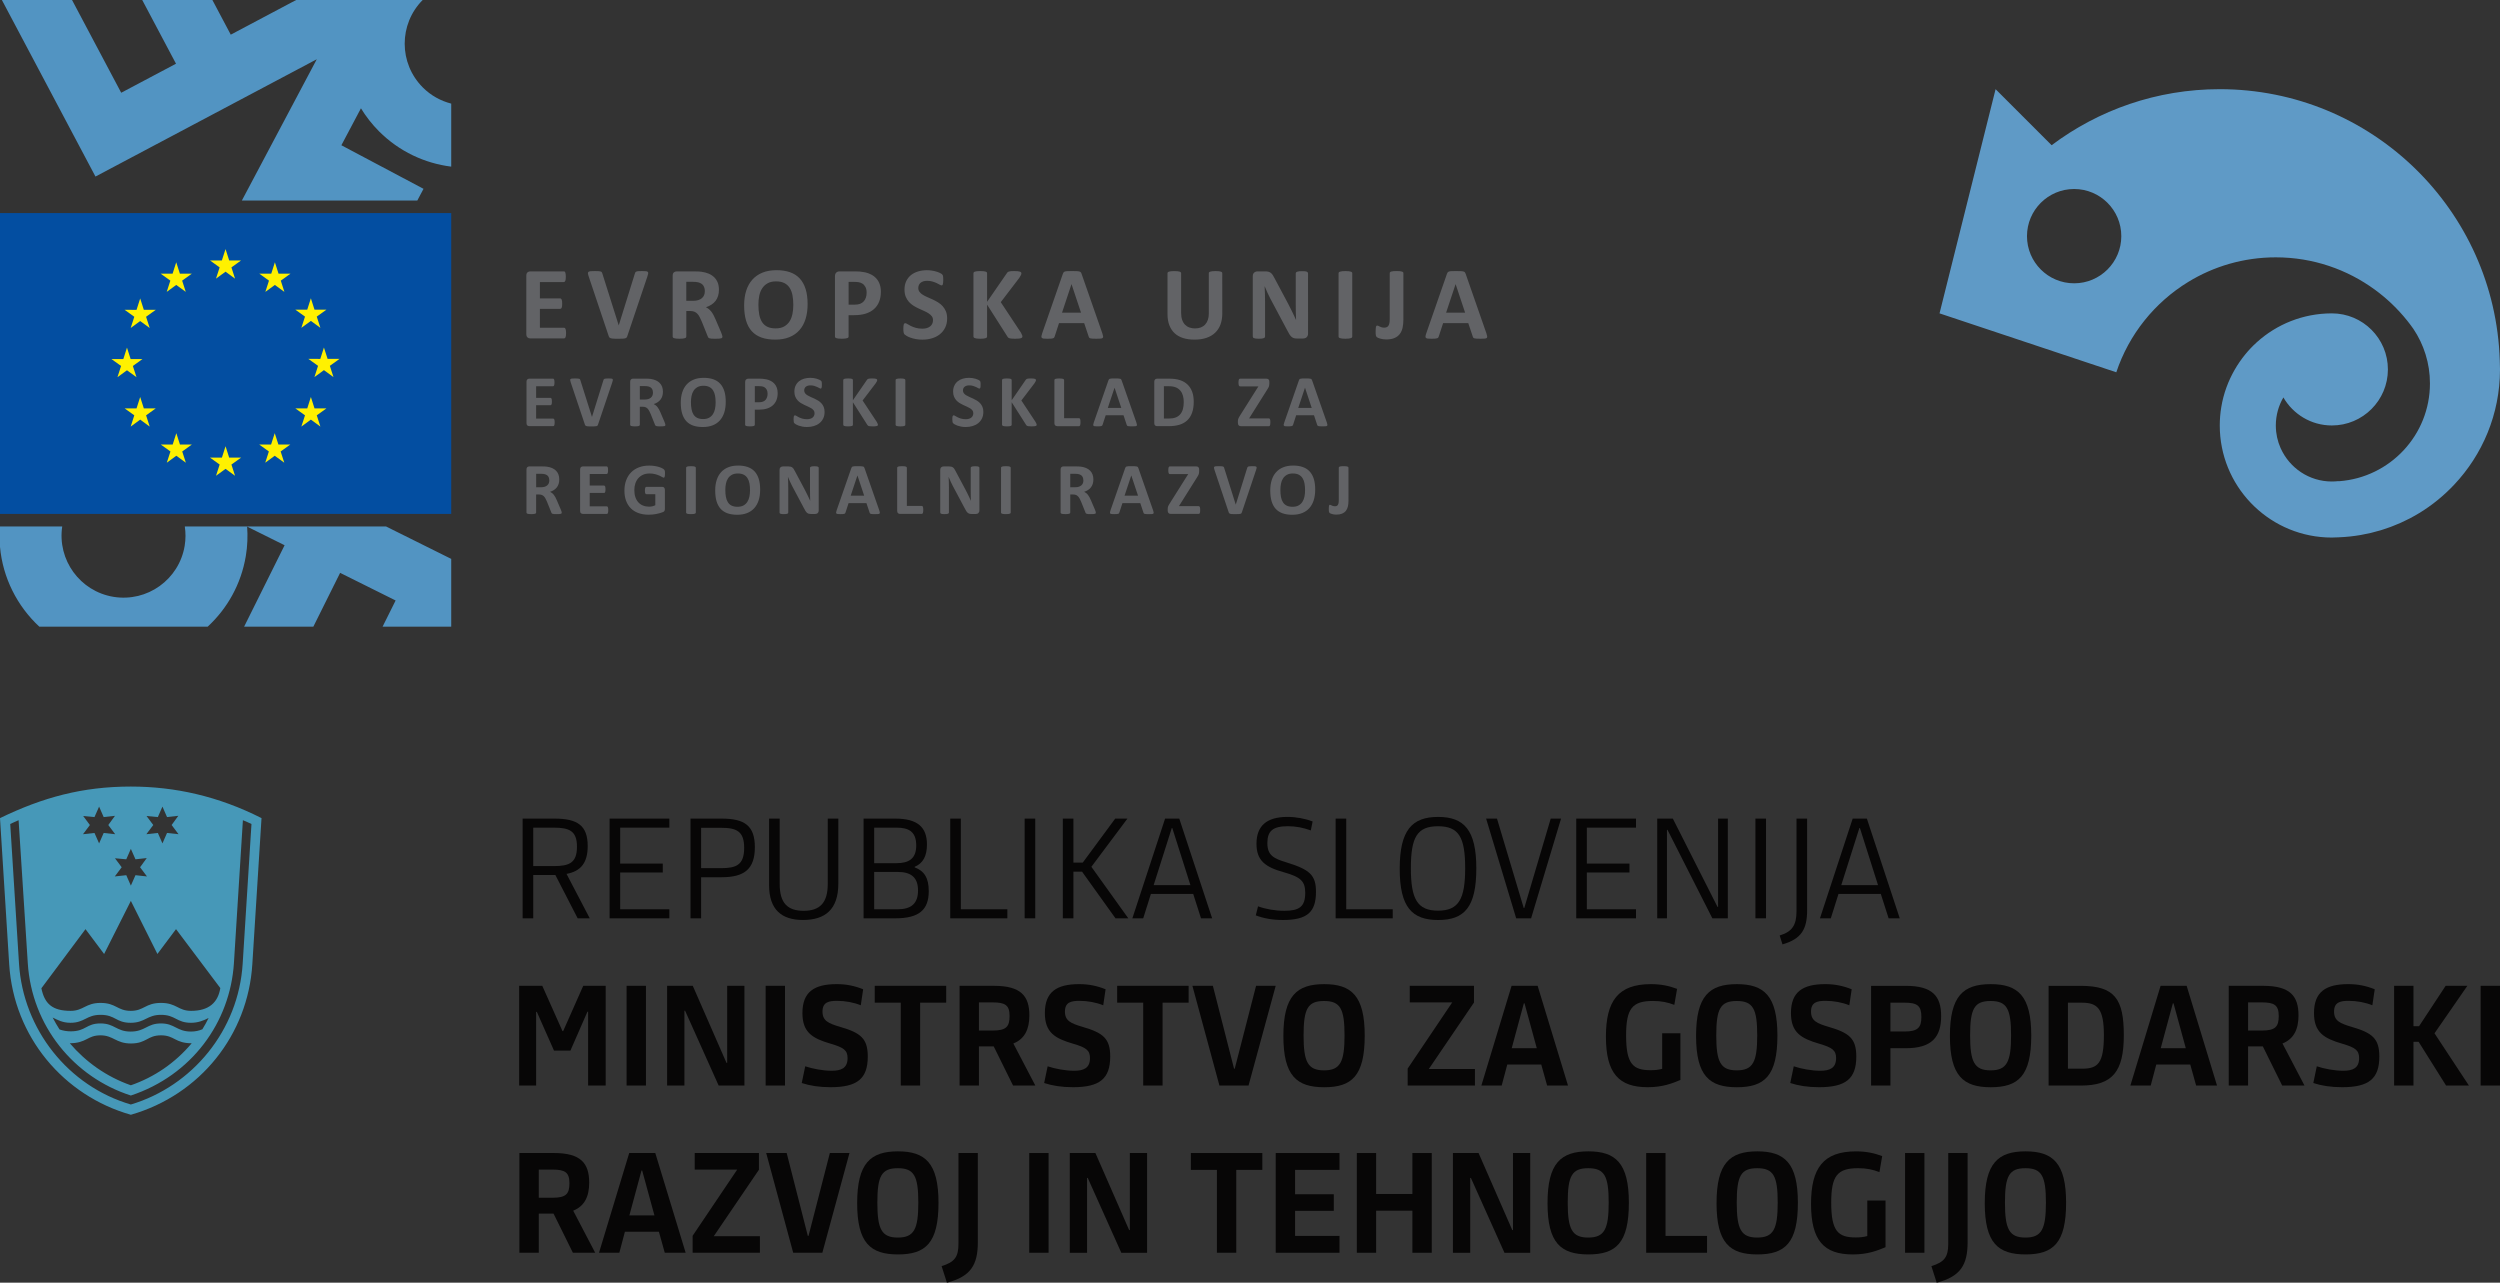 <?xml version="1.0" encoding="utf-8"?>
<!-- Generator: Adobe Illustrator 26.3.1, SVG Export Plug-In . SVG Version: 6.00 Build 0)  -->
<!DOCTYPE svg PUBLIC "-//W3C//DTD SVG 1.1//EN" "http://www.w3.org/Graphics/SVG/1.1/DTD/svg11.dtd">
<svg version="1.1" id="Layer_1" xmlns:x="http://ns.adobe.com/Extensibility/1.0/" xmlns:i="http://ns.adobe.com/AdobeIllustrator/10.0/" xmlns:graph="http://ns.adobe.com/Graphs/1.0/"
	 xmlns="http://www.w3.org/2000/svg" xmlns:xlink="http://www.w3.org/1999/xlink" x="0px" y="0px" viewBox="0 0 191.479 98.244"
	 style="enable-background:new 0 0 191.479 98.244;" xml:space="preserve">
<rect x="0" y="0" width="191.479" height="98.244" fill="#333333" stroke="none"/>
<style type="text/css">
	.st0{fill:#626366;}
	.st1{fill:#034EA1;}
	.st2{fill:#FFF100;}
	.st3{fill:#5294C2;}
	.st4{fill:#070606;}
	.st5{fill:#4698B8;}
	.st6{fill:#5F9AC6;}
</style>
<g>
	<g>
		<path class="st0" d="M103.281,35.818c0-0.018-0.005-0.034-0.018-0.049c-0.012-0.015-0.032-0.026-0.061-0.036
			c-0.029-0.009-0.068-0.016-0.114-0.021c-0.048-0.005-0.107-0.007-0.177-0.007c-0.071,0-0.131,0.003-0.18,0.007
			c-0.049,0.005-0.087,0.011-0.115,0.021c-0.026,0.01-0.046,0.021-0.058,0.036
			c-0.012,0.015-0.019,0.03-0.019,0.049v2.499c0,0.093-0.007,0.167-0.02,0.225
			c-0.013,0.058-0.032,0.105-0.057,0.14c-0.025,0.034-0.057,0.059-0.097,0.073
			c-0.038,0.014-0.082,0.021-0.132,0.021c-0.052,0-0.095-0.007-0.132-0.019c-0.037-0.013-0.07-0.025-0.098-0.038
			c-0.029-0.013-0.054-0.025-0.077-0.038c-0.022-0.013-0.042-0.018-0.059-0.018c-0.018,0-0.033,0.005-0.046,0.015
			c-0.012,0.01-0.021,0.028-0.028,0.054c-0.007,0.025-0.011,0.059-0.013,0.103
			c-0.003,0.044-0.005,0.099-0.005,0.162c0,0.049,0.001,0.089,0.004,0.121c0.001,0.032,0.005,0.058,0.011,0.081
			c0.005,0.021,0.012,0.038,0.02,0.051c0.007,0.014,0.016,0.026,0.028,0.038
			c0.011,0.013,0.034,0.026,0.068,0.042c0.033,0.015,0.074,0.029,0.119,0.042
			c0.046,0.013,0.097,0.024,0.152,0.033c0.056,0.008,0.111,0.012,0.168,0.012c0.176,0,0.323-0.025,0.443-0.073
			c0.12-0.049,0.217-0.12,0.291-0.212c0.074-0.093,0.127-0.206,0.157-0.337c0.03-0.132,0.046-0.281,0.046-0.446
			L103.281,35.818L103.281,35.818z M99.912,38.032c-0.032,0.154-0.083,0.29-0.159,0.407
			c-0.075,0.116-0.173,0.208-0.295,0.275s-0.274,0.101-0.456,0.101c-0.181,0-0.332-0.029-0.453-0.089
			c-0.119-0.058-0.214-0.144-0.286-0.257c-0.071-0.113-0.122-0.247-0.152-0.406
			c-0.03-0.159-0.045-0.337-0.045-0.536c0-0.171,0.016-0.332,0.046-0.485s0.085-0.286,0.159-0.4
			c0.075-0.115,0.173-0.206,0.295-0.275s0.274-0.102,0.455-0.102c0.18,0,0.331,0.03,0.45,0.091
			c0.12,0.061,0.217,0.147,0.288,0.259c0.073,0.112,0.123,0.245,0.153,0.402c0.03,0.157,0.045,0.331,0.045,0.522
			C99.958,37.713,99.944,37.878,99.912,38.032 M100.626,36.68c-0.073-0.232-0.18-0.423-0.322-0.575
			c-0.142-0.152-0.318-0.265-0.528-0.337c-0.212-0.073-0.454-0.11-0.729-0.11c-0.288,0-0.542,0.044-0.761,0.132
			c-0.218,0.087-0.402,0.214-0.55,0.38c-0.148,0.165-0.259,0.364-0.333,0.601
			c-0.075,0.234-0.112,0.499-0.112,0.794c0,0.32,0.034,0.598,0.104,0.832s0.176,0.427,0.316,0.58
			c0.142,0.151,0.316,0.265,0.526,0.339c0.212,0.073,0.458,0.111,0.741,0.111c0.287,0,0.54-0.044,0.758-0.131
			c0.218-0.087,0.402-0.214,0.55-0.38c0.148-0.165,0.259-0.368,0.335-0.605c0.074-0.238,0.112-0.508,0.112-0.81
			C100.735,37.185,100.698,36.913,100.626,36.68 M96.202,36.004c0.022-0.066,0.036-0.118,0.044-0.158
			c0.007-0.039,0-0.069-0.017-0.091c-0.018-0.021-0.051-0.035-0.099-0.04c-0.048-0.006-0.115-0.009-0.201-0.009
			c-0.087,0-0.156,0.003-0.208,0.006c-0.05,0.004-0.089,0.011-0.116,0.022c-0.026,0.012-0.046,0.028-0.057,0.047
			c-0.012,0.02-0.021,0.046-0.029,0.077l-0.868,2.791H94.648l-0.886-2.806c-0.009-0.028-0.018-0.052-0.029-0.07
			c-0.011-0.018-0.029-0.032-0.054-0.042c-0.026-0.009-0.065-0.015-0.112-0.019
			c-0.049-0.003-0.118-0.006-0.204-0.006c-0.101,0-0.18,0.003-0.235,0.007c-0.057,0.005-0.097,0.017-0.119,0.036
			c-0.024,0.02-0.033,0.05-0.029,0.089c0.005,0.04,0.018,0.093,0.041,0.16l1.082,3.225
			c0.008,0.025,0.016,0.045,0.024,0.06c0.009,0.017,0.021,0.03,0.037,0.041c0.016,0.011,0.036,0.021,0.059,0.029
			c0.022,0.007,0.053,0.013,0.091,0.017c0.037,0.004,0.082,0.007,0.136,0.007c0.053,0.001,0.118,0.001,0.192,0.001
			c0.094,0,0.171-0.001,0.228-0.004c0.058-0.003,0.104-0.009,0.139-0.019c0.033-0.01,0.058-0.025,0.073-0.046
			c0.015-0.02,0.026-0.045,0.037-0.077L96.202,36.004z M91.897,38.835c-0.019-0.044-0.046-0.067-0.082-0.067h-1.52
			l1.388-2.207c0.032-0.05,0.058-0.094,0.079-0.131c0.02-0.036,0.037-0.071,0.049-0.106
			c0.012-0.035,0.02-0.071,0.025-0.107c0.005-0.037,0.008-0.08,0.008-0.131V35.948c0-0.071-0.019-0.127-0.056-0.166
			s-0.094-0.059-0.169-0.059h-2.011c-0.022,0-0.041,0.005-0.058,0.013c-0.015,0.01-0.029,0.026-0.038,0.05
			c-0.011,0.023-0.018,0.054-0.022,0.093c-0.005,0.038-0.008,0.086-0.008,0.142c0,0.053,0.003,0.098,0.008,0.135
			c0.004,0.038,0.012,0.068,0.022,0.09c0.009,0.022,0.024,0.039,0.038,0.049c0.017,0.011,0.036,0.016,0.058,0.016
			h1.4l-1.41,2.238c-0.032,0.051-0.059,0.097-0.081,0.134c-0.022,0.038-0.038,0.072-0.049,0.104
			c-0.012,0.032-0.02,0.063-0.024,0.094c-0.005,0.03-0.008,0.065-0.008,0.102v0.124
			c0,0.083,0.021,0.145,0.061,0.189c0.041,0.042,0.098,0.064,0.173,0.064h2.144c0.017,0,0.033-0.005,0.046-0.014
			c0.015-0.009,0.026-0.025,0.036-0.049c0.009-0.024,0.016-0.054,0.021-0.091c0.004-0.038,0.007-0.083,0.007-0.138
			C91.925,38.958,91.916,38.88,91.897,38.835 M87.163,37.964h-1.032l0.515-1.546h0.003L87.163,37.964z
			 M87.193,35.861c-0.011-0.036-0.025-0.064-0.041-0.084s-0.041-0.036-0.078-0.047
			c-0.037-0.01-0.089-0.017-0.153-0.02c-0.065-0.003-0.153-0.004-0.265-0.004c-0.095,0-0.172,0.001-0.23,0.004
			c-0.058,0.003-0.103,0.01-0.136,0.02c-0.033,0.011-0.057,0.025-0.071,0.045s-0.028,0.046-0.04,0.078
			l-1.122,3.227c-0.022,0.066-0.036,0.119-0.041,0.157c-0.007,0.04,0,0.07,0.019,0.092
			c0.018,0.021,0.053,0.034,0.102,0.04c0.049,0.005,0.116,0.008,0.202,0.008c0.081,0,0.145-0.001,0.195-0.005
			c0.05-0.004,0.089-0.011,0.116-0.021c0.026-0.009,0.046-0.024,0.058-0.042c0.013-0.017,0.022-0.039,0.029-0.065
			l0.232-0.711h1.367l0.243,0.73c0.008,0.025,0.017,0.044,0.028,0.059c0.012,0.015,0.032,0.026,0.059,0.035
			c0.029,0.008,0.069,0.014,0.123,0.017c0.053,0.003,0.127,0.004,0.224,0.004c0.091,0,0.164-0.001,0.217-0.007
			c0.051-0.005,0.089-0.017,0.108-0.036c0.021-0.019,0.028-0.05,0.022-0.089s-0.02-0.093-0.042-0.159
			L87.193,35.861z M82.94,37.011c-0.026,0.064-0.066,0.118-0.118,0.163c-0.053,0.046-0.119,0.082-0.197,0.107
			c-0.079,0.025-0.171,0.038-0.277,0.038h-0.376v-1.032h0.332c0.083,0,0.149,0.003,0.197,0.008
			c0.048,0.007,0.091,0.014,0.128,0.024c0.124,0.033,0.213,0.091,0.267,0.173c0.054,0.083,0.082,0.184,0.082,0.304
			C82.98,36.876,82.966,36.947,82.94,37.011 M83.918,39.188c-0.009-0.032-0.028-0.085-0.056-0.156l-0.307-0.717
			c-0.036-0.086-0.073-0.163-0.11-0.231c-0.037-0.069-0.077-0.13-0.119-0.183
			c-0.042-0.054-0.087-0.099-0.135-0.136c-0.048-0.038-0.099-0.069-0.153-0.096
			c0.112-0.036,0.213-0.083,0.3-0.141c0.089-0.058,0.163-0.127,0.222-0.205c0.061-0.079,0.106-0.168,0.136-0.269
			c0.032-0.1,0.048-0.211,0.048-0.333c0-0.144-0.022-0.272-0.066-0.383c-0.042-0.112-0.104-0.208-0.186-0.29
			c-0.081-0.081-0.181-0.147-0.298-0.199c-0.118-0.05-0.249-0.086-0.396-0.106
			c-0.05-0.007-0.106-0.011-0.168-0.015c-0.062-0.004-0.14-0.005-0.235-0.005h-0.943
			c-0.061,0-0.114,0.018-0.155,0.055c-0.042,0.036-0.064,0.096-0.064,0.178v3.303c0,0.019,0.005,0.036,0.016,0.052
			c0.012,0.015,0.032,0.026,0.059,0.036c0.028,0.009,0.066,0.017,0.114,0.022
			c0.048,0.005,0.107,0.008,0.179,0.008c0.073,0,0.134-0.003,0.18-0.008c0.048-0.006,0.085-0.013,0.113-0.022
			s0.049-0.021,0.061-0.036c0.012-0.016,0.018-0.032,0.018-0.052v-1.385h0.23c0.079,0,0.148,0.012,0.208,0.036
			c0.061,0.025,0.112,0.061,0.159,0.108c0.046,0.048,0.087,0.107,0.126,0.179c0.037,0.071,0.075,0.153,0.115,0.245
			l0.325,0.812c0.008,0.022,0.017,0.042,0.029,0.058c0.011,0.015,0.03,0.029,0.057,0.038
			c0.028,0.011,0.065,0.017,0.111,0.021c0.048,0.004,0.11,0.005,0.189,0.005c0.093,0,0.168-0.001,0.222-0.005
			s0.095-0.01,0.123-0.019c0.028-0.01,0.046-0.021,0.053-0.035c0.008-0.015,0.012-0.032,0.012-0.053
			C83.932,39.247,83.927,39.22,83.918,39.188 M77.411,35.824c0-0.019-0.007-0.035-0.017-0.051
			c-0.013-0.015-0.033-0.027-0.062-0.037c-0.028-0.008-0.065-0.017-0.112-0.022
			c-0.046-0.006-0.106-0.009-0.179-0.009c-0.071,0-0.131,0.003-0.177,0.009c-0.048,0.005-0.085,0.014-0.114,0.022
			c-0.029,0.01-0.05,0.022-0.062,0.037c-0.012,0.016-0.018,0.032-0.018,0.051v3.435
			c0,0.019,0.007,0.036,0.018,0.052c0.012,0.015,0.032,0.026,0.061,0.036c0.028,0.009,0.066,0.017,0.114,0.022
			c0.048,0.005,0.107,0.008,0.179,0.008c0.073,0,0.132-0.003,0.179-0.008c0.048-0.006,0.085-0.013,0.112-0.022
			c0.029-0.009,0.049-0.021,0.062-0.036c0.011-0.016,0.017-0.032,0.017-0.052v-3.435H77.411z M75.013,35.833
			c0-0.019-0.005-0.036-0.013-0.051c-0.011-0.015-0.026-0.028-0.05-0.039c-0.024-0.012-0.057-0.02-0.099-0.025
			c-0.044-0.004-0.097-0.007-0.16-0.007c-0.069,0-0.123,0.003-0.167,0.007c-0.042,0.005-0.078,0.013-0.103,0.025
			c-0.026,0.011-0.045,0.024-0.057,0.039c-0.011,0.015-0.016,0.032-0.016,0.051v1.707
			c0,0.129,0.001,0.265,0.004,0.407c0.003,0.142,0.007,0.279,0.012,0.41h-0.003
			c-0.033-0.075-0.069-0.15-0.104-0.225c-0.036-0.075-0.071-0.151-0.108-0.229
			c-0.038-0.078-0.077-0.155-0.118-0.234c-0.04-0.077-0.081-0.157-0.122-0.237l-0.709-1.33
			c-0.034-0.073-0.069-0.135-0.103-0.184c-0.034-0.05-0.07-0.089-0.108-0.116
			c-0.038-0.029-0.082-0.048-0.131-0.06c-0.049-0.012-0.108-0.018-0.18-0.018h-0.397
			c-0.074,0-0.138,0.022-0.189,0.066c-0.052,0.044-0.077,0.11-0.077,0.199v3.269c0,0.018,0.004,0.036,0.013,0.05
			c0.009,0.016,0.026,0.028,0.05,0.038c0.025,0.011,0.058,0.018,0.102,0.024c0.042,0.005,0.098,0.008,0.164,0.008
			s0.122-0.003,0.164-0.008c0.044-0.006,0.078-0.013,0.103-0.024s0.044-0.022,0.054-0.038
			c0.009-0.015,0.016-0.032,0.016-0.05v-1.903c0-0.142-0.003-0.281-0.007-0.415
			c-0.004-0.134-0.009-0.269-0.017-0.404h0.007c0.042,0.111,0.091,0.224,0.146,0.341
			c0.054,0.117,0.108,0.226,0.16,0.328l0.905,1.701c0.048,0.093,0.09,0.17,0.127,0.229
			c0.038,0.059,0.077,0.106,0.116,0.141c0.041,0.034,0.085,0.058,0.132,0.071s0.104,0.02,0.171,0.02h0.314
			c0.037,0,0.071-0.005,0.106-0.016c0.034-0.009,0.065-0.026,0.09-0.049c0.025-0.022,0.046-0.051,0.061-0.084
			c0.015-0.034,0.022-0.072,0.022-0.116C75.013,39.102,75.013,35.833,75.013,35.833z M70.707,38.91
			c-0.004-0.039-0.012-0.07-0.021-0.093c-0.009-0.023-0.021-0.04-0.034-0.051
			c-0.015-0.011-0.03-0.015-0.049-0.015h-1.146v-2.927c0-0.019-0.005-0.035-0.017-0.051
			c-0.013-0.015-0.032-0.027-0.061-0.037c-0.028-0.008-0.066-0.017-0.112-0.022
			c-0.046-0.006-0.107-0.009-0.18-0.009c-0.071,0-0.13,0.003-0.179,0.009c-0.048,0.005-0.086,0.014-0.114,0.022
			c-0.028,0.01-0.048,0.022-0.059,0.037c-0.013,0.016-0.018,0.032-0.018,0.051v3.303
			c0,0.083,0.021,0.142,0.062,0.178c0.042,0.037,0.095,0.055,0.156,0.055h1.668c0.019,0,0.034-0.005,0.049-0.017
			c0.013-0.011,0.025-0.029,0.034-0.056c0.009-0.025,0.017-0.057,0.021-0.095c0.005-0.038,0.008-0.085,0.008-0.142
			C70.715,38.995,70.712,38.949,70.707,38.91 M66.188,37.964h-1.032l0.515-1.546h0.003L66.188,37.964z
			 M66.218,35.861c-0.011-0.036-0.024-0.064-0.041-0.084c-0.015-0.021-0.041-0.036-0.078-0.047
			c-0.037-0.01-0.087-0.017-0.153-0.02c-0.065-0.003-0.153-0.004-0.263-0.004c-0.097,0-0.173,0.001-0.232,0.004
			c-0.058,0.003-0.103,0.01-0.136,0.02c-0.033,0.011-0.057,0.025-0.071,0.045s-0.028,0.046-0.04,0.078
			l-1.122,3.227c-0.022,0.066-0.036,0.119-0.042,0.157c-0.005,0.04,0.001,0.07,0.02,0.092
			c0.018,0.021,0.053,0.034,0.102,0.04c0.048,0.005,0.116,0.008,0.202,0.008c0.081,0,0.145-0.001,0.195-0.005
			c0.05-0.004,0.089-0.011,0.116-0.021c0.026-0.009,0.046-0.024,0.058-0.042c0.012-0.017,0.022-0.039,0.029-0.065
			l0.232-0.711h1.367l0.243,0.73c0.008,0.025,0.017,0.044,0.028,0.059c0.012,0.015,0.032,0.026,0.059,0.035
			c0.028,0.008,0.069,0.014,0.123,0.017c0.053,0.003,0.127,0.004,0.224,0.004c0.091,0,0.163-0.001,0.216-0.007
			c0.053-0.005,0.089-0.017,0.11-0.036c0.021-0.019,0.028-0.05,0.022-0.089s-0.02-0.093-0.042-0.159
			L66.218,35.861z M62.707,35.833c0-0.019-0.005-0.036-0.015-0.051s-0.026-0.028-0.05-0.039
			c-0.023-0.012-0.056-0.02-0.1-0.025c-0.043-0.004-0.097-0.007-0.16-0.007c-0.068,0-0.123,0.003-0.166,0.007
			c-0.043,0.005-0.077,0.013-0.104,0.025c-0.026,0.011-0.045,0.024-0.056,0.039
			c-0.012,0.015-0.017,0.032-0.017,0.051v1.707c0,0.129,0.001,0.265,0.004,0.407
			c0.003,0.142,0.007,0.279,0.013,0.41h-0.003c-0.034-0.075-0.069-0.15-0.104-0.225
			c-0.036-0.075-0.072-0.151-0.11-0.229c-0.037-0.078-0.076-0.155-0.116-0.234
			c-0.04-0.077-0.081-0.157-0.122-0.237l-0.709-1.33c-0.036-0.073-0.07-0.135-0.104-0.184
			c-0.033-0.05-0.07-0.089-0.108-0.116c-0.037-0.029-0.081-0.048-0.13-0.06
			c-0.048-0.012-0.108-0.018-0.179-0.018H59.974c-0.075,0-0.139,0.022-0.19,0.066
			c-0.052,0.044-0.077,0.11-0.077,0.199v3.269c0,0.018,0.005,0.036,0.015,0.05
			c0.009,0.016,0.026,0.028,0.05,0.038c0.025,0.011,0.058,0.018,0.101,0.024c0.043,0.005,0.097,0.008,0.163,0.008
			c0.067,0,0.122-0.003,0.165-0.008c0.043-0.006,0.078-0.013,0.103-0.024c0.025-0.011,0.043-0.022,0.053-0.038
			c0.011-0.015,0.016-0.032,0.016-0.05v-1.903c0-0.142-0.003-0.281-0.005-0.415
			c-0.004-0.134-0.01-0.269-0.017-0.404h0.005c0.044,0.111,0.091,0.224,0.147,0.341
			c0.054,0.117,0.107,0.226,0.159,0.328l0.905,1.701c0.047,0.093,0.089,0.17,0.126,0.229
			c0.038,0.059,0.077,0.106,0.118,0.141c0.04,0.034,0.083,0.058,0.132,0.071c0.047,0.013,0.104,0.02,0.169,0.02
			h0.315c0.036,0,0.071-0.005,0.106-0.016c0.034-0.009,0.065-0.026,0.09-0.049
			c0.025-0.022,0.045-0.051,0.059-0.084c0.016-0.034,0.024-0.072,0.024-0.116v-3.269H62.707z M57.399,38.032
			c-0.03,0.154-0.083,0.29-0.159,0.407c-0.075,0.116-0.173,0.208-0.295,0.275s-0.274,0.101-0.456,0.101
			c-0.181,0-0.333-0.029-0.453-0.089c-0.12-0.058-0.215-0.144-0.286-0.257c-0.071-0.113-0.122-0.247-0.152-0.406
			c-0.03-0.159-0.045-0.337-0.045-0.536c0-0.171,0.016-0.332,0.046-0.485c0.031-0.153,0.083-0.286,0.159-0.4
			c0.075-0.115,0.173-0.206,0.296-0.275c0.122-0.068,0.273-0.102,0.455-0.102c0.181,0,0.33,0.03,0.45,0.091
			c0.12,0.061,0.216,0.147,0.288,0.259c0.072,0.112,0.124,0.245,0.153,0.402c0.03,0.157,0.045,0.331,0.045,0.522
			C57.446,37.713,57.431,37.878,57.399,38.032 M58.114,36.68c-0.072-0.232-0.179-0.423-0.32-0.575
			c-0.142-0.152-0.318-0.265-0.529-0.337c-0.211-0.073-0.454-0.11-0.729-0.11c-0.288,0-0.542,0.044-0.761,0.132
			c-0.218,0.087-0.402,0.214-0.549,0.38c-0.149,0.165-0.261,0.364-0.335,0.601
			c-0.075,0.234-0.112,0.499-0.112,0.794c0,0.32,0.035,0.598,0.104,0.832c0.071,0.234,0.176,0.427,0.316,0.58
			c0.142,0.151,0.316,0.265,0.527,0.339c0.211,0.073,0.458,0.111,0.742,0.111c0.286,0,0.538-0.044,0.757-0.131
			c0.218-0.087,0.402-0.214,0.55-0.38c0.148-0.165,0.259-0.368,0.335-0.605c0.075-0.238,0.112-0.508,0.112-0.81
			C58.222,37.185,58.187,36.913,58.114,36.68 M53.293,35.824c0-0.019-0.007-0.035-0.019-0.051
			c-0.012-0.015-0.032-0.027-0.06-0.037c-0.028-0.008-0.065-0.017-0.112-0.022
			c-0.047-0.006-0.106-0.009-0.179-0.009c-0.072,0-0.131,0.003-0.177,0.009c-0.047,0.005-0.085,0.014-0.114,0.022
			c-0.029,0.01-0.05,0.022-0.062,0.037c-0.012,0.016-0.019,0.032-0.019,0.051v3.435
			c0,0.019,0.007,0.036,0.019,0.052c0.012,0.015,0.032,0.026,0.061,0.036c0.028,0.009,0.066,0.017,0.114,0.022
			c0.048,0.005,0.106,0.008,0.179,0.008c0.073,0,0.132-0.003,0.179-0.008c0.047-0.006,0.085-0.013,0.112-0.022
			c0.029-0.009,0.048-0.021,0.06-0.036c0.012-0.016,0.019-0.032,0.019-0.052L53.293,35.824L53.293,35.824z
			 M50.92,36.077c-0.011-0.048-0.03-0.086-0.055-0.111c-0.026-0.026-0.07-0.058-0.134-0.093
			c-0.064-0.036-0.144-0.07-0.241-0.101c-0.097-0.03-0.209-0.057-0.339-0.079
			c-0.129-0.022-0.273-0.032-0.43-0.032c-0.287,0-0.547,0.044-0.78,0.132c-0.234,0.088-0.433,0.216-0.597,0.381
			c-0.165,0.166-0.293,0.367-0.382,0.605c-0.09,0.237-0.136,0.504-0.136,0.802c0,0.288,0.043,0.547,0.126,0.775
			c0.085,0.228,0.206,0.421,0.366,0.579c0.159,0.158,0.353,0.28,0.583,0.363c0.229,0.083,0.489,0.125,0.78,0.125
			c0.099,0,0.198-0.005,0.296-0.014c0.099-0.009,0.196-0.024,0.293-0.042c0.097-0.019,0.19-0.041,0.28-0.068
			s0.165-0.052,0.226-0.076c0.061-0.025,0.102-0.058,0.121-0.1c0.02-0.042,0.029-0.091,0.029-0.147v-1.449
			c0-0.037-0.005-0.07-0.014-0.099c-0.009-0.029-0.023-0.054-0.041-0.075c-0.017-0.021-0.038-0.036-0.061-0.047
			c-0.024-0.01-0.05-0.015-0.08-0.015h-1.229c-0.017,0-0.032,0.005-0.044,0.015
			c-0.014,0.011-0.025,0.026-0.034,0.048c-0.009,0.022-0.017,0.05-0.021,0.086
			c-0.005,0.035-0.007,0.079-0.007,0.132c0,0.102,0.009,0.173,0.029,0.216c0.019,0.042,0.045,0.062,0.078,0.062
			h0.689v0.844c-0.07,0.038-0.144,0.066-0.225,0.085c-0.081,0.018-0.163,0.028-0.245,0.028
			c-0.168,0-0.323-0.026-0.462-0.082c-0.14-0.054-0.259-0.134-0.358-0.241c-0.1-0.106-0.177-0.239-0.233-0.398
			c-0.055-0.159-0.083-0.341-0.083-0.549c0-0.191,0.027-0.362,0.081-0.519c0.054-0.157,0.132-0.29,0.234-0.402
			c0.101-0.111,0.222-0.197,0.364-0.259c0.143-0.061,0.302-0.091,0.478-0.091c0.165,0,0.309,0.017,0.434,0.05
			c0.125,0.034,0.232,0.07,0.322,0.11s0.162,0.076,0.216,0.11c0.054,0.034,0.094,0.051,0.118,0.051
			c0.017,0,0.031-0.005,0.044-0.015c0.011-0.009,0.022-0.026,0.03-0.05c0.009-0.022,0.015-0.054,0.019-0.094
			c0.005-0.039,0.007-0.086,0.007-0.14C50.937,36.195,50.931,36.124,50.92,36.077 M46.58,38.935
			c-0.005-0.036-0.012-0.066-0.021-0.088c-0.009-0.022-0.021-0.04-0.035-0.05c-0.014-0.01-0.03-0.015-0.047-0.015
			h-1.31v-1.027h1.099c0.017,0,0.032-0.004,0.046-0.013c0.014-0.009,0.025-0.025,0.035-0.047
			c0.009-0.022,0.017-0.05,0.021-0.085c0.005-0.036,0.008-0.081,0.008-0.136c0-0.052-0.003-0.097-0.008-0.133
			c-0.004-0.037-0.011-0.066-0.021-0.087c-0.01-0.021-0.021-0.038-0.035-0.048
			c-0.014-0.011-0.029-0.016-0.046-0.016h-1.099v-0.888h1.299c0.017,0,0.032-0.005,0.045-0.016
			c0.013-0.01,0.024-0.027,0.034-0.049c0.009-0.022,0.017-0.053,0.021-0.089c0.005-0.036,0.007-0.08,0.007-0.133
			c0-0.057-0.002-0.102-0.007-0.139c-0.004-0.037-0.011-0.067-0.021-0.09c-0.01-0.024-0.021-0.04-0.034-0.05
			c-0.013-0.008-0.028-0.013-0.045-0.013h-1.816c-0.062,0-0.114,0.018-0.156,0.055s-0.063,0.096-0.063,0.178v3.172
			c0,0.083,0.021,0.142,0.063,0.178c0.042,0.037,0.094,0.055,0.156,0.055h1.827c0.017,0,0.033-0.005,0.047-0.015
			c0.014-0.011,0.026-0.026,0.035-0.049c0.009-0.022,0.017-0.052,0.021-0.089c0.005-0.037,0.007-0.082,0.007-0.136
			C46.587,39.017,46.585,38.971,46.58,38.935 M42.033,37.011c-0.026,0.064-0.066,0.118-0.118,0.163
			c-0.052,0.046-0.118,0.082-0.196,0.107c-0.079,0.025-0.171,0.038-0.276,0.038h-0.377v-1.032h0.332
			c0.085,0,0.151,0.003,0.198,0.008c0.048,0.007,0.09,0.014,0.128,0.024c0.124,0.033,0.212,0.091,0.267,0.173
			c0.056,0.083,0.082,0.184,0.082,0.304C42.072,36.876,42.059,36.947,42.033,37.011 M43.011,39.188
			c-0.01-0.032-0.029-0.085-0.057-0.156l-0.306-0.717c-0.036-0.086-0.073-0.163-0.11-0.231
			c-0.038-0.069-0.077-0.13-0.12-0.183c-0.042-0.054-0.086-0.099-0.134-0.136
			c-0.048-0.038-0.099-0.069-0.153-0.096c0.113-0.036,0.212-0.083,0.3-0.141c0.088-0.058,0.162-0.127,0.222-0.205
			c0.059-0.079,0.106-0.168,0.136-0.269c0.031-0.1,0.046-0.211,0.046-0.333c0-0.144-0.021-0.272-0.065-0.383
			c-0.042-0.112-0.104-0.208-0.186-0.29c-0.082-0.081-0.181-0.147-0.298-0.199
			c-0.117-0.05-0.249-0.086-0.395-0.106c-0.051-0.007-0.107-0.011-0.169-0.015
			c-0.061-0.004-0.14-0.005-0.236-0.005h-0.942c-0.061,0-0.114,0.018-0.156,0.055
			c-0.042,0.036-0.064,0.096-0.064,0.178v3.303c0,0.019,0.007,0.036,0.017,0.052
			c0.012,0.015,0.031,0.026,0.059,0.036c0.028,0.009,0.067,0.017,0.115,0.022
			c0.048,0.005,0.107,0.008,0.178,0.008c0.073,0,0.133-0.003,0.18-0.008c0.046-0.006,0.084-0.013,0.112-0.022
			c0.028-0.009,0.048-0.021,0.06-0.036c0.013-0.016,0.018-0.032,0.018-0.052v-1.385h0.231
			c0.079,0,0.148,0.012,0.208,0.036c0.06,0.025,0.113,0.061,0.159,0.108c0.046,0.048,0.087,0.107,0.126,0.179
			c0.037,0.071,0.075,0.153,0.115,0.245l0.326,0.812c0.007,0.022,0.017,0.042,0.029,0.058
			c0.011,0.015,0.03,0.029,0.058,0.038c0.027,0.011,0.064,0.017,0.111,0.021c0.046,0.004,0.11,0.005,0.188,0.005
			c0.094,0,0.168-0.001,0.222-0.005c0.054-0.004,0.096-0.01,0.124-0.019c0.029-0.01,0.046-0.021,0.054-0.035
			c0.007-0.015,0.011-0.032,0.011-0.053C43.025,39.247,43.02,39.22,43.011,39.188"/>
		<path class="st0" d="M100.467,31.244h-1.032l0.515-1.546h0.003L100.467,31.244z M100.499,29.141
			c-0.012-0.036-0.025-0.064-0.041-0.085c-0.016-0.021-0.042-0.036-0.079-0.046
			c-0.037-0.011-0.087-0.017-0.153-0.02c-0.065-0.003-0.153-0.005-0.263-0.005c-0.097,0-0.173,0.002-0.232,0.005
			c-0.058,0.003-0.103,0.009-0.136,0.02c-0.033,0.01-0.056,0.025-0.071,0.044
			c-0.015,0.02-0.028,0.046-0.038,0.077l-1.122,3.228c-0.024,0.065-0.037,0.118-0.044,0.157
			c-0.005,0.039,0.003,0.069,0.02,0.091c0.02,0.022,0.053,0.035,0.102,0.04c0.049,0.007,0.116,0.009,0.203,0.009
			c0.081,0,0.145-0.002,0.196-0.007c0.049-0.003,0.087-0.011,0.115-0.021c0.026-0.01,0.046-0.024,0.058-0.042
			c0.012-0.018,0.022-0.04,0.03-0.067l0.23-0.711h1.367l0.243,0.732c0.008,0.024,0.017,0.044,0.029,0.059
			c0.012,0.015,0.03,0.026,0.058,0.035c0.029,0.008,0.07,0.013,0.123,0.016c0.053,0.004,0.127,0.005,0.224,0.005
			c0.091,0,0.164-0.003,0.216-0.008c0.053-0.004,0.09-0.017,0.11-0.036c0.021-0.02,0.029-0.049,0.022-0.089
			c-0.005-0.039-0.02-0.093-0.041-0.16L100.499,29.141z M97.272,32.115c-0.017-0.046-0.045-0.068-0.081-0.068h-1.52
			l1.388-2.207c0.032-0.051,0.058-0.095,0.079-0.13c0.02-0.037,0.037-0.073,0.049-0.107
			c0.012-0.034,0.02-0.07,0.025-0.106c0.004-0.036,0.008-0.081,0.008-0.131v-0.138c0-0.071-0.019-0.126-0.056-0.165
			c-0.037-0.04-0.094-0.059-0.169-0.059h-2.011c-0.022,0-0.042,0.005-0.058,0.015
			c-0.016,0.009-0.029,0.026-0.038,0.049c-0.011,0.024-0.018,0.054-0.022,0.093
			c-0.005,0.038-0.008,0.085-0.008,0.142c0,0.053,0.003,0.097,0.008,0.134c0.004,0.038,0.012,0.068,0.022,0.091
			c0.009,0.022,0.022,0.039,0.038,0.05c0.016,0.01,0.036,0.015,0.058,0.015h1.4l-1.412,2.238
			c-0.032,0.053-0.058,0.097-0.079,0.135c-0.022,0.037-0.038,0.072-0.049,0.104
			c-0.012,0.032-0.02,0.063-0.025,0.094c-0.004,0.031-0.007,0.066-0.007,0.103v0.123
			c0,0.083,0.021,0.146,0.061,0.189c0.041,0.044,0.098,0.065,0.173,0.065h2.144c0.017,0,0.033-0.005,0.046-0.015
			c0.015-0.009,0.026-0.025,0.034-0.049c0.011-0.023,0.017-0.054,0.022-0.091c0.004-0.038,0.007-0.084,0.007-0.138
			C97.302,32.238,97.292,32.16,97.272,32.115 M90.597,31.344c-0.046,0.158-0.115,0.29-0.208,0.396
			c-0.093,0.106-0.209,0.185-0.348,0.237c-0.139,0.053-0.31,0.079-0.511,0.079h-0.386v-2.474h0.374
			c0.228,0,0.41,0.03,0.549,0.091c0.14,0.061,0.254,0.146,0.344,0.255c0.089,0.108,0.153,0.237,0.193,0.385
			c0.041,0.148,0.061,0.308,0.061,0.481C90.666,31.004,90.642,31.187,90.597,31.344 M91.31,30.007
			c-0.081-0.22-0.199-0.404-0.353-0.553c-0.155-0.149-0.345-0.261-0.572-0.337
			c-0.225-0.075-0.5-0.114-0.824-0.114h-0.934c-0.061,0-0.114,0.018-0.155,0.056
			c-0.042,0.036-0.064,0.095-0.064,0.179v3.17c0,0.083,0.021,0.142,0.064,0.179
			c0.041,0.036,0.094,0.054,0.155,0.054h0.869c0.323,0,0.601-0.035,0.833-0.106
			c0.234-0.07,0.433-0.18,0.594-0.33c0.164-0.15,0.29-0.343,0.376-0.581c0.087-0.237,0.131-0.522,0.131-0.855
			C91.43,30.48,91.391,30.226,91.31,30.007 M85.881,31.244h-1.032l0.515-1.546h0.003L85.881,31.244z
			 M85.911,29.141c-0.011-0.036-0.024-0.064-0.041-0.085c-0.015-0.021-0.041-0.036-0.078-0.046
			c-0.037-0.011-0.087-0.017-0.153-0.02c-0.065-0.003-0.153-0.005-0.263-0.005c-0.097,0-0.173,0.002-0.232,0.005
			c-0.058,0.003-0.103,0.009-0.136,0.02c-0.033,0.01-0.057,0.025-0.071,0.044
			c-0.015,0.02-0.028,0.046-0.04,0.077l-1.122,3.228c-0.022,0.065-0.036,0.118-0.041,0.157
			c-0.007,0.039,0,0.069,0.018,0.091c0.018,0.022,0.053,0.035,0.102,0.04c0.049,0.007,0.116,0.009,0.202,0.009
			c0.081,0,0.146-0.002,0.195-0.007c0.05-0.003,0.089-0.011,0.116-0.021c0.026-0.01,0.046-0.024,0.058-0.042
			c0.013-0.018,0.022-0.04,0.029-0.067l0.232-0.711h1.367l0.243,0.732c0.008,0.024,0.017,0.044,0.028,0.059
			c0.012,0.015,0.032,0.026,0.061,0.035c0.028,0.008,0.068,0.013,0.122,0.016c0.053,0.004,0.127,0.005,0.224,0.005
			c0.091,0,0.164-0.003,0.216-0.008c0.053-0.004,0.09-0.017,0.11-0.036c0.021-0.02,0.028-0.049,0.022-0.089
			c-0.005-0.039-0.02-0.093-0.042-0.16L85.911,29.141z M82.749,32.19c-0.004-0.038-0.012-0.07-0.021-0.093
			c-0.009-0.024-0.021-0.041-0.034-0.051c-0.015-0.01-0.03-0.015-0.049-0.015h-1.144v-2.926
			c0-0.019-0.007-0.036-0.019-0.051c-0.013-0.015-0.032-0.027-0.061-0.036c-0.028-0.009-0.066-0.017-0.112-0.022
			c-0.046-0.006-0.106-0.009-0.18-0.009c-0.071,0-0.13,0.003-0.179,0.009c-0.048,0.005-0.086,0.013-0.114,0.022
			c-0.028,0.009-0.048,0.021-0.059,0.036c-0.013,0.015-0.018,0.032-0.018,0.051v3.303
			c0,0.083,0.021,0.142,0.062,0.179c0.042,0.036,0.095,0.054,0.156,0.054h1.668c0.019,0,0.034-0.006,0.049-0.017
			c0.013-0.011,0.025-0.029,0.034-0.054c0.009-0.025,0.017-0.057,0.021-0.095c0.005-0.039,0.008-0.087,0.008-0.143
			C82.757,32.276,82.755,32.228,82.749,32.19 M79.39,32.471c-0.009-0.026-0.033-0.076-0.075-0.153l-1.087-1.644
			l0.998-1.308c0.048-0.073,0.079-0.126,0.095-0.161c0.017-0.033,0.025-0.066,0.025-0.098
			c0-0.018-0.005-0.036-0.016-0.051c-0.012-0.015-0.032-0.028-0.061-0.038c-0.029-0.011-0.068-0.018-0.116-0.024
			c-0.049-0.006-0.111-0.009-0.185-0.009c-0.074,0-0.134,0.003-0.18,0.007c-0.048,0.003-0.086,0.011-0.116,0.02
			c-0.029,0.009-0.054,0.021-0.073,0.038c-0.018,0.015-0.034,0.036-0.048,0.06l-1.065,1.546v-1.549
			c0-0.021-0.005-0.038-0.017-0.054c-0.012-0.015-0.03-0.027-0.058-0.036c-0.029-0.009-0.066-0.017-0.112-0.022
			c-0.048-0.006-0.107-0.009-0.181-0.009c-0.07,0-0.13,0.003-0.177,0.009c-0.049,0.005-0.086,0.013-0.114,0.022
			c-0.029,0.009-0.049,0.021-0.061,0.036c-0.013,0.015-0.018,0.032-0.018,0.054v3.426
			c0,0.021,0.005,0.039,0.018,0.054c0.012,0.015,0.032,0.028,0.061,0.037c0.028,0.011,0.065,0.018,0.114,0.024
			c0.048,0.007,0.107,0.009,0.177,0.009c0.074,0,0.134-0.003,0.181-0.009c0.046-0.005,0.083-0.013,0.112-0.024
			c0.028-0.009,0.046-0.022,0.058-0.037c0.012-0.015,0.017-0.033,0.017-0.054v-1.725l1.099,1.725
			c0.013,0.026,0.03,0.049,0.054,0.068c0.024,0.018,0.062,0.032,0.115,0.042c0.054,0.009,0.142,0.015,0.263,0.015
			c0.077,0,0.14-0.003,0.191-0.009c0.052-0.005,0.091-0.013,0.12-0.024c0.029-0.009,0.048-0.023,0.059-0.038
			c0.009-0.017,0.015-0.035,0.015-0.056C79.402,32.516,79.398,32.496,79.39,32.471 M75.25,31.169
			c-0.045-0.108-0.104-0.201-0.177-0.281c-0.073-0.079-0.156-0.148-0.25-0.205s-0.189-0.108-0.287-0.153
			s-0.193-0.087-0.286-0.128c-0.094-0.04-0.179-0.083-0.253-0.129c-0.074-0.046-0.132-0.099-0.177-0.157
			c-0.044-0.059-0.066-0.13-0.066-0.21c0-0.054,0.011-0.106,0.03-0.154c0.02-0.049,0.049-0.091,0.09-0.125
			c0.04-0.035,0.09-0.062,0.151-0.082c0.059-0.019,0.13-0.029,0.21-0.029c0.103,0,0.197,0.013,0.283,0.038
			c0.087,0.025,0.163,0.053,0.229,0.084c0.065,0.031,0.12,0.059,0.165,0.086c0.045,0.026,0.078,0.039,0.099,0.039
			c0.02,0,0.036-0.006,0.048-0.017c0.013-0.011,0.022-0.029,0.029-0.053c0.007-0.025,0.011-0.056,0.015-0.093
			c0.003-0.038,0.004-0.083,0.004-0.138c0-0.049-0.001-0.09-0.003-0.123c-0.003-0.032-0.005-0.059-0.011-0.081
			c-0.005-0.022-0.011-0.04-0.017-0.053c-0.005-0.013-0.018-0.029-0.037-0.048s-0.057-0.042-0.116-0.07
			c-0.058-0.028-0.124-0.053-0.2-0.075c-0.074-0.023-0.155-0.041-0.241-0.054c-0.086-0.014-0.172-0.02-0.258-0.02
			c-0.168,0-0.326,0.022-0.475,0.064c-0.148,0.044-0.278,0.108-0.388,0.196c-0.11,0.087-0.197,0.196-0.261,0.329
			c-0.065,0.132-0.098,0.285-0.098,0.46c0,0.152,0.022,0.282,0.068,0.391c0.045,0.108,0.104,0.202,0.176,0.282
			c0.073,0.079,0.155,0.148,0.246,0.205s0.186,0.108,0.284,0.153c0.097,0.045,0.192,0.087,0.283,0.128
			c0.091,0.04,0.173,0.083,0.246,0.129c0.073,0.046,0.131,0.099,0.176,0.157c0.045,0.059,0.068,0.13,0.068,0.213
			c0,0.071-0.013,0.136-0.04,0.194c-0.026,0.058-0.064,0.106-0.114,0.146c-0.049,0.04-0.11,0.07-0.181,0.091
			c-0.071,0.021-0.152,0.032-0.242,0.032c-0.136,0-0.257-0.015-0.361-0.046s-0.193-0.066-0.267-0.103
			c-0.075-0.037-0.138-0.071-0.185-0.103c-0.048-0.03-0.085-0.046-0.111-0.046c-0.019,0-0.034,0.005-0.049,0.016
			c-0.015,0.01-0.025,0.028-0.034,0.052c-0.008,0.025-0.013,0.056-0.018,0.095
			c-0.003,0.04-0.005,0.089-0.005,0.147c0,0.086,0.005,0.152,0.016,0.199c0.011,0.045,0.028,0.081,0.053,0.104
			c0.024,0.025,0.064,0.053,0.119,0.085c0.056,0.032,0.123,0.063,0.206,0.092c0.082,0.029,0.177,0.054,0.284,0.075
			c0.108,0.02,0.225,0.03,0.351,0.03c0.185,0,0.36-0.025,0.523-0.073c0.164-0.049,0.306-0.121,0.427-0.218
			c0.123-0.097,0.218-0.217,0.29-0.361c0.071-0.144,0.107-0.312,0.107-0.504
			C75.317,31.404,75.295,31.277,75.25,31.169 M69.34,29.105c0-0.019-0.007-0.036-0.019-0.051
			s-0.033-0.027-0.061-0.036c-0.028-0.009-0.065-0.017-0.112-0.022c-0.048-0.006-0.107-0.009-0.18-0.009
			c-0.071,0-0.13,0.003-0.177,0.009c-0.046,0.005-0.085,0.013-0.114,0.022c-0.029,0.009-0.05,0.021-0.062,0.036
			c-0.012,0.015-0.018,0.032-0.018,0.051v3.434c0,0.02,0.007,0.036,0.018,0.052
			c0.012,0.015,0.033,0.026,0.061,0.036c0.028,0.01,0.066,0.017,0.114,0.022c0.048,0.007,0.107,0.009,0.178,0.009
			c0.073,0,0.132-0.003,0.18-0.009c0.048-0.005,0.085-0.013,0.112-0.022c0.028-0.009,0.049-0.021,0.061-0.036
			c0.012-0.015,0.019-0.032,0.019-0.052v-3.434H69.34z M67.229,32.471c-0.008-0.026-0.033-0.076-0.074-0.153
			l-1.087-1.644l0.998-1.308c0.046-0.073,0.078-0.126,0.095-0.161c0.017-0.033,0.025-0.066,0.025-0.098
			c0-0.018-0.005-0.036-0.016-0.051c-0.012-0.015-0.032-0.028-0.061-0.038c-0.029-0.011-0.069-0.018-0.118-0.024
			c-0.048-0.006-0.11-0.009-0.185-0.009c-0.073,0-0.132,0.003-0.18,0.007c-0.046,0.003-0.085,0.011-0.115,0.02
			c-0.03,0.009-0.054,0.021-0.073,0.038c-0.018,0.015-0.034,0.036-0.048,0.06l-1.066,1.546v-1.549
			c0-0.021-0.005-0.038-0.016-0.054c-0.012-0.015-0.03-0.027-0.059-0.036c-0.028-0.009-0.066-0.017-0.112-0.022
			c-0.046-0.006-0.107-0.009-0.18-0.009c-0.071,0-0.131,0.003-0.179,0.009c-0.048,0.005-0.086,0.013-0.114,0.022
			c-0.028,0.009-0.048,0.021-0.059,0.036c-0.013,0.015-0.019,0.032-0.019,0.054v3.426
			c0,0.021,0.005,0.039,0.019,0.054c0.012,0.015,0.032,0.028,0.059,0.037c0.028,0.011,0.066,0.018,0.114,0.024
			c0.048,0.007,0.107,0.009,0.179,0.009c0.073,0,0.134-0.003,0.18-0.009c0.046-0.005,0.085-0.013,0.112-0.024
			c0.029-0.009,0.048-0.022,0.059-0.037c0.011-0.015,0.016-0.033,0.016-0.054v-1.725l1.099,1.725
			c0.013,0.026,0.032,0.049,0.056,0.068c0.023,0.018,0.061,0.032,0.115,0.042c0.053,0.009,0.14,0.015,0.263,0.015
			c0.077,0,0.14-0.003,0.191-0.009c0.05-0.005,0.091-0.013,0.12-0.024c0.029-0.009,0.048-0.023,0.058-0.038
			c0.011-0.017,0.016-0.035,0.016-0.056C67.242,32.516,67.237,32.496,67.229,32.471 M63.089,31.169
			c-0.046-0.108-0.104-0.201-0.178-0.281c-0.073-0.079-0.157-0.148-0.249-0.205
			c-0.095-0.057-0.191-0.108-0.287-0.153c-0.098-0.045-0.193-0.087-0.287-0.128
			c-0.094-0.04-0.177-0.083-0.251-0.129c-0.074-0.046-0.134-0.099-0.177-0.157
			c-0.044-0.059-0.066-0.13-0.066-0.21c0-0.054,0.01-0.106,0.029-0.154c0.02-0.049,0.05-0.091,0.09-0.125
			c0.041-0.035,0.091-0.062,0.151-0.082c0.06-0.019,0.13-0.029,0.21-0.029c0.104,0,0.199,0.013,0.284,0.038
			c0.086,0.025,0.162,0.053,0.228,0.084c0.066,0.031,0.121,0.059,0.167,0.086c0.044,0.026,0.077,0.039,0.098,0.039
			c0.02,0,0.037-0.006,0.049-0.017c0.013-0.011,0.021-0.029,0.028-0.053c0.007-0.025,0.012-0.056,0.015-0.093
			c0.003-0.038,0.004-0.083,0.004-0.138c0-0.049,0-0.09-0.003-0.123c-0.002-0.032-0.005-0.059-0.01-0.081
			c-0.005-0.022-0.01-0.04-0.017-0.053c-0.007-0.013-0.02-0.029-0.038-0.048
			c-0.018-0.018-0.057-0.042-0.115-0.07c-0.058-0.028-0.124-0.053-0.199-0.075
			c-0.075-0.023-0.155-0.041-0.242-0.054c-0.087-0.014-0.173-0.02-0.259-0.02c-0.167,0-0.326,0.022-0.474,0.064
			c-0.149,0.044-0.278,0.108-0.388,0.196c-0.11,0.087-0.197,0.196-0.262,0.329
			c-0.065,0.132-0.097,0.285-0.097,0.46c0,0.152,0.022,0.282,0.067,0.391c0.046,0.108,0.104,0.202,0.177,0.282
			c0.071,0.079,0.153,0.148,0.245,0.205c0.092,0.057,0.186,0.108,0.284,0.153c0.098,0.045,0.192,0.087,0.284,0.128
			c0.091,0.04,0.173,0.083,0.245,0.129c0.072,0.046,0.13,0.099,0.176,0.157c0.045,0.059,0.067,0.13,0.067,0.213
			c0,0.071-0.013,0.136-0.039,0.194c-0.026,0.058-0.064,0.106-0.114,0.146s-0.109,0.07-0.182,0.091
			c-0.071,0.021-0.151,0.032-0.241,0.032c-0.137,0-0.257-0.015-0.36-0.046c-0.104-0.031-0.195-0.066-0.269-0.103
			c-0.075-0.037-0.137-0.071-0.184-0.103c-0.049-0.03-0.085-0.046-0.111-0.046c-0.02,0-0.036,0.005-0.05,0.016
			c-0.013,0.01-0.025,0.028-0.033,0.052c-0.009,0.025-0.015,0.056-0.018,0.095c-0.005,0.04-0.006,0.089-0.006,0.147
			c0,0.086,0.005,0.152,0.015,0.199c0.01,0.045,0.028,0.081,0.052,0.104c0.025,0.025,0.065,0.053,0.119,0.085
			c0.056,0.032,0.124,0.063,0.206,0.092c0.083,0.029,0.178,0.054,0.286,0.075
			c0.108,0.02,0.225,0.03,0.35,0.03c0.186,0,0.36-0.025,0.523-0.073c0.163-0.049,0.305-0.121,0.427-0.218
			c0.122-0.097,0.218-0.217,0.29-0.361c0.071-0.144,0.106-0.312,0.106-0.504
			C63.156,31.404,63.134,31.277,63.089,31.169 M58.75,30.421c-0.026,0.081-0.065,0.149-0.115,0.206
			c-0.05,0.057-0.115,0.101-0.196,0.133c-0.079,0.032-0.177,0.049-0.296,0.049h-0.331v-1.234h0.314
			c0.078,0,0.152,0.004,0.224,0.015c0.073,0.01,0.142,0.035,0.207,0.075c0.065,0.039,0.121,0.101,0.166,0.182
			c0.045,0.083,0.068,0.188,0.068,0.316C58.79,30.256,58.777,30.342,58.75,30.421 M59.502,29.708
			c-0.042-0.12-0.102-0.224-0.181-0.313c-0.079-0.089-0.173-0.162-0.285-0.22
			c-0.112-0.058-0.222-0.098-0.331-0.12c-0.108-0.022-0.202-0.036-0.28-0.042
			c-0.077-0.007-0.159-0.011-0.245-0.011H57.322c-0.075,0-0.134,0.022-0.181,0.066
			c-0.046,0.044-0.069,0.11-0.069,0.198v3.272c0,0.02,0.006,0.036,0.017,0.052
			c0.011,0.015,0.031,0.026,0.059,0.036c0.028,0.01,0.066,0.017,0.114,0.022c0.048,0.007,0.108,0.009,0.179,0.009
			c0.073,0,0.133-0.003,0.18-0.009c0.048-0.005,0.085-0.013,0.112-0.022c0.028-0.009,0.049-0.021,0.061-0.036
			c0.012-0.015,0.018-0.032,0.018-0.052v-1.16h0.303c0.239,0,0.449-0.028,0.626-0.085
			c0.177-0.056,0.326-0.138,0.448-0.245c0.122-0.108,0.215-0.24,0.279-0.399
			c0.064-0.157,0.095-0.337,0.095-0.542C59.562,29.96,59.542,29.827,59.502,29.708 M54.765,31.313
			c-0.032,0.155-0.085,0.29-0.159,0.406s-0.174,0.208-0.294,0.275c-0.122,0.068-0.274,0.102-0.457,0.102
			c-0.181,0-0.332-0.03-0.452-0.089c-0.12-0.059-0.216-0.145-0.286-0.258c-0.072-0.112-0.122-0.247-0.151-0.406
			c-0.03-0.157-0.046-0.336-0.046-0.534c0-0.171,0.015-0.333,0.047-0.485c0.03-0.153,0.083-0.286,0.159-0.401
			c0.075-0.114,0.173-0.205,0.295-0.274c0.122-0.068,0.274-0.103,0.455-0.103c0.18,0,0.33,0.03,0.45,0.092
			c0.12,0.061,0.216,0.147,0.288,0.259c0.071,0.112,0.123,0.245,0.153,0.402c0.029,0.157,0.044,0.331,0.044,0.522
			C54.811,30.994,54.796,31.158,54.765,31.313 M55.479,29.96c-0.073-0.231-0.179-0.423-0.321-0.574
			c-0.142-0.151-0.318-0.265-0.528-0.337c-0.212-0.073-0.455-0.11-0.73-0.11c-0.289,0-0.543,0.044-0.761,0.132
			c-0.218,0.089-0.402,0.216-0.55,0.38c-0.148,0.165-0.26,0.365-0.335,0.601
			c-0.075,0.235-0.112,0.499-0.112,0.794c0,0.321,0.035,0.598,0.106,0.832c0.07,0.234,0.176,0.427,0.316,0.579
			c0.14,0.151,0.316,0.265,0.527,0.339c0.212,0.074,0.458,0.111,0.741,0.111c0.287,0,0.54-0.044,0.758-0.131
			c0.218-0.087,0.401-0.213,0.55-0.38c0.147-0.165,0.259-0.368,0.334-0.605c0.075-0.239,0.112-0.508,0.112-0.81
			C55.587,30.465,55.551,30.192,55.479,29.96 M49.972,30.291c-0.026,0.064-0.065,0.118-0.118,0.165
			c-0.053,0.046-0.118,0.081-0.197,0.107c-0.078,0.025-0.171,0.038-0.275,0.038h-0.377v-1.032h0.332
			c0.084,0,0.151,0.004,0.198,0.009c0.048,0.005,0.091,0.013,0.128,0.022c0.124,0.033,0.213,0.091,0.267,0.173
			c0.055,0.083,0.082,0.185,0.082,0.304C50.012,30.156,49.999,30.226,49.972,30.291 M50.951,32.468
			c-0.01-0.033-0.028-0.085-0.057-0.157l-0.306-0.716c-0.036-0.086-0.073-0.163-0.11-0.232
			c-0.038-0.069-0.077-0.128-0.12-0.183c-0.042-0.053-0.086-0.099-0.135-0.136
			c-0.047-0.037-0.099-0.07-0.153-0.096c0.112-0.035,0.212-0.081,0.301-0.14c0.088-0.059,0.161-0.127,0.222-0.206
			c0.059-0.079,0.106-0.169,0.136-0.269c0.03-0.1,0.046-0.211,0.046-0.332c0-0.144-0.021-0.273-0.065-0.384
			c-0.042-0.112-0.105-0.208-0.187-0.289c-0.081-0.082-0.181-0.148-0.298-0.199c-0.116-0.051-0.248-0.086-0.394-0.107
			c-0.051-0.005-0.107-0.011-0.169-0.015c-0.061-0.003-0.14-0.005-0.235-0.005h-0.942
			c-0.061,0-0.114,0.018-0.156,0.056c-0.042,0.036-0.064,0.095-0.064,0.179v3.302c0,0.02,0.007,0.036,0.017,0.052
			c0.011,0.015,0.031,0.026,0.059,0.036c0.029,0.01,0.066,0.017,0.114,0.022c0.048,0.007,0.107,0.009,0.178,0.009
			c0.073,0,0.134-0.003,0.181-0.009c0.046-0.005,0.083-0.013,0.112-0.022c0.028-0.009,0.048-0.021,0.06-0.036
			c0.012-0.015,0.018-0.032,0.018-0.052v-1.385h0.23c0.079,0,0.149,0.012,0.208,0.036
			c0.06,0.025,0.113,0.06,0.159,0.108c0.046,0.049,0.087,0.107,0.125,0.179c0.038,0.071,0.076,0.153,0.115,0.244
			l0.326,0.812c0.007,0.022,0.017,0.042,0.028,0.058c0.011,0.016,0.03,0.029,0.058,0.039
			c0.026,0.01,0.064,0.018,0.111,0.021c0.046,0.005,0.11,0.007,0.188,0.007c0.094,0,0.167-0.002,0.222-0.007
			c0.054-0.003,0.095-0.01,0.123-0.019c0.029-0.009,0.046-0.021,0.054-0.035c0.007-0.014,0.011-0.032,0.011-0.051
			C50.965,32.526,50.961,32.501,50.951,32.468 M46.894,29.285c0.022-0.066,0.037-0.118,0.043-0.157
			c0.007-0.04,0.001-0.07-0.017-0.091c-0.018-0.022-0.05-0.036-0.099-0.041
			c-0.047-0.006-0.114-0.009-0.2-0.009c-0.089,0-0.157,0.003-0.209,0.007c-0.05,0.003-0.089,0.011-0.116,0.022
			c-0.026,0.011-0.046,0.026-0.057,0.046c-0.011,0.019-0.021,0.045-0.028,0.077l-0.869,2.792h-0.003l-0.886-2.805
			c-0.009-0.029-0.019-0.052-0.03-0.071c-0.011-0.019-0.029-0.033-0.055-0.042
			c-0.026-0.009-0.064-0.017-0.112-0.02c-0.048-0.004-0.116-0.007-0.202-0.007c-0.101,0-0.179,0.003-0.236,0.008
			c-0.056,0.005-0.096,0.017-0.119,0.037c-0.024,0.019-0.033,0.048-0.028,0.087
			c0.004,0.04,0.018,0.093,0.04,0.161l1.082,3.225c0.007,0.024,0.015,0.044,0.024,0.061
			c0.009,0.015,0.021,0.029,0.036,0.04c0.017,0.011,0.036,0.021,0.059,0.028
			c0.023,0.007,0.054,0.014,0.091,0.017c0.037,0.004,0.083,0.007,0.136,0.008c0.053,0.001,0.118,0.001,0.193,0.001
			c0.093,0,0.169-0.001,0.228-0.005c0.058-0.003,0.103-0.008,0.137-0.019c0.034-0.01,0.059-0.025,0.073-0.044
			c0.015-0.02,0.027-0.046,0.036-0.078L46.894,29.285z M42.475,32.215c-0.005-0.036-0.012-0.066-0.021-0.089
			c-0.009-0.022-0.021-0.038-0.035-0.049s-0.03-0.016-0.046-0.016h-1.311v-1.025h1.099
			c0.017,0,0.032-0.005,0.046-0.015c0.014-0.009,0.026-0.025,0.036-0.046c0.009-0.021,0.016-0.05,0.021-0.086
			c0.004-0.035,0.007-0.081,0.007-0.135c0-0.053-0.003-0.097-0.007-0.134c-0.005-0.036-0.013-0.065-0.021-0.087
			c-0.009-0.021-0.022-0.037-0.036-0.047c-0.014-0.011-0.029-0.015-0.046-0.015h-1.099v-0.889h1.299
			c0.017,0,0.032-0.005,0.045-0.016c0.013-0.01,0.024-0.026,0.034-0.049c0.009-0.022,0.017-0.052,0.021-0.089
			c0.005-0.036,0.008-0.081,0.008-0.134c0-0.056-0.003-0.102-0.008-0.139c-0.004-0.037-0.011-0.066-0.021-0.09
			c-0.01-0.023-0.021-0.04-0.034-0.049s-0.028-0.015-0.045-0.015h-1.816c-0.062,0-0.114,0.018-0.156,0.056
			c-0.042,0.036-0.063,0.095-0.063,0.179v3.17c0,0.083,0.021,0.142,0.063,0.179
			c0.042,0.036,0.094,0.054,0.156,0.054h1.828c0.016,0,0.032-0.005,0.046-0.016
			c0.014-0.009,0.026-0.026,0.035-0.049c0.009-0.022,0.017-0.052,0.021-0.088c0.005-0.036,0.007-0.082,0.007-0.137
			C42.482,32.297,42.48,32.252,42.475,32.215"/>
		<path class="st0" d="M112.216,23.949h-1.457l0.726-2.183h0.004L112.216,23.949z M112.26,20.98
			c-0.016-0.05-0.036-0.09-0.058-0.119s-0.059-0.051-0.111-0.066c-0.052-0.015-0.123-0.024-0.217-0.028
			c-0.091-0.004-0.216-0.005-0.372-0.005c-0.136,0-0.243,0.001-0.326,0.005c-0.082,0.004-0.147,0.013-0.193,0.028
			c-0.046,0.015-0.079,0.036-0.101,0.064c-0.021,0.028-0.04,0.064-0.056,0.109l-1.584,4.556
			c-0.032,0.093-0.053,0.167-0.059,0.222c-0.008,0.056,0.001,0.099,0.028,0.129
			c0.026,0.03,0.074,0.05,0.143,0.058c0.069,0.008,0.164,0.012,0.286,0.012c0.112,0,0.205-0.003,0.275-0.008
			c0.07-0.006,0.124-0.015,0.163-0.03c0.038-0.015,0.066-0.034,0.083-0.059c0.017-0.025,0.032-0.057,0.042-0.093
			l0.326-1.005h1.929l0.345,1.032c0.011,0.033,0.024,0.061,0.04,0.083c0.016,0.021,0.044,0.037,0.083,0.049
			c0.04,0.012,0.097,0.02,0.172,0.024c0.075,0.004,0.181,0.006,0.316,0.006c0.13,0,0.232-0.003,0.305-0.01
			c0.073-0.007,0.126-0.024,0.155-0.052c0.028-0.028,0.04-0.07,0.03-0.126
			c-0.007-0.056-0.028-0.13-0.058-0.226L112.26,20.98z M107.488,20.92c0-0.026-0.008-0.05-0.025-0.07
			c-0.017-0.02-0.048-0.036-0.087-0.05c-0.041-0.013-0.095-0.023-0.161-0.03
			c-0.066-0.007-0.149-0.009-0.25-0.009c-0.101,0-0.185,0.003-0.254,0.009c-0.069,0.007-0.123,0.017-0.16,0.03
			c-0.04,0.014-0.068,0.03-0.083,0.05c-0.019,0.02-0.026,0.043-0.026,0.07v3.528
			c0,0.13-0.009,0.236-0.028,0.318c-0.019,0.082-0.046,0.147-0.081,0.196c-0.036,0.049-0.082,0.083-0.136,0.103
			c-0.054,0.02-0.116,0.03-0.188,0.03c-0.071,0-0.134-0.009-0.186-0.026s-0.099-0.035-0.139-0.054
			c-0.04-0.019-0.075-0.036-0.107-0.054c-0.032-0.017-0.059-0.025-0.083-0.025c-0.026,0-0.048,0.007-0.065,0.021
			c-0.018,0.015-0.03,0.04-0.04,0.075c-0.011,0.036-0.016,0.085-0.02,0.147
			c-0.004,0.062-0.007,0.138-0.007,0.228c0,0.068,0.001,0.125,0.004,0.171c0.003,0.045,0.008,0.083,0.016,0.113
			s0.017,0.055,0.028,0.073c0.011,0.019,0.024,0.036,0.04,0.054s0.048,0.036,0.095,0.058
			c0.048,0.022,0.104,0.041,0.169,0.059c0.064,0.018,0.136,0.034,0.214,0.046c0.077,0.012,0.156,0.018,0.235,0.018
			c0.249,0,0.458-0.034,0.627-0.103c0.169-0.069,0.306-0.169,0.411-0.3c0.104-0.131,0.177-0.29,0.222-0.476
			c0.042-0.186,0.065-0.396,0.065-0.63L107.488,20.92L107.488,20.92z M103.57,20.929
			c0-0.026-0.008-0.052-0.025-0.072c-0.017-0.021-0.045-0.038-0.086-0.051c-0.038-0.014-0.093-0.024-0.158-0.032
			c-0.068-0.009-0.152-0.011-0.254-0.011s-0.185,0.003-0.25,0.011c-0.068,0.008-0.12,0.018-0.161,0.032
			c-0.041,0.014-0.07,0.03-0.087,0.051c-0.017,0.021-0.026,0.046-0.026,0.072v4.849
			c0,0.026,0.009,0.05,0.026,0.071c0.017,0.022,0.046,0.038,0.085,0.051c0.04,0.014,0.094,0.025,0.161,0.032
			c0.068,0.008,0.151,0.012,0.253,0.012c0.102,0,0.186-0.004,0.254-0.012c0.065-0.007,0.119-0.019,0.158-0.032
			c0.041-0.013,0.069-0.029,0.086-0.051c0.017-0.021,0.025-0.045,0.025-0.071V20.929z M100.184,20.94
			c0-0.026-0.007-0.05-0.02-0.071c-0.013-0.022-0.037-0.04-0.07-0.056c-0.033-0.017-0.079-0.028-0.14-0.034
			c-0.061-0.007-0.136-0.01-0.226-0.01c-0.095,0-0.173,0.003-0.234,0.01c-0.061,0.007-0.11,0.018-0.147,0.034
			c-0.037,0.015-0.064,0.033-0.079,0.056c-0.016,0.021-0.024,0.044-0.024,0.071v2.409
			c0,0.182,0.001,0.375,0.005,0.575c0.004,0.201,0.011,0.396,0.019,0.58h-0.004
			c-0.048-0.105-0.097-0.212-0.147-0.318c-0.05-0.106-0.102-0.214-0.155-0.324s-0.108-0.22-0.165-0.329
			c-0.057-0.11-0.114-0.222-0.172-0.335l-1-1.877c-0.05-0.104-0.099-0.191-0.147-0.261
			s-0.099-0.126-0.153-0.164c-0.054-0.04-0.115-0.069-0.184-0.086c-0.069-0.017-0.153-0.025-0.254-0.025h-0.559
			c-0.106,0-0.195,0.03-0.269,0.093c-0.073,0.062-0.108,0.155-0.108,0.279v4.616c0,0.026,0.007,0.05,0.02,0.071
			c0.013,0.022,0.037,0.04,0.071,0.054s0.082,0.026,0.143,0.034c0.061,0.008,0.138,0.012,0.23,0.012
			c0.095,0,0.173-0.004,0.234-0.012c0.061-0.007,0.108-0.019,0.144-0.034c0.036-0.015,0.061-0.032,0.077-0.054
			c0.013-0.021,0.021-0.044,0.021-0.071v-2.687c0-0.201-0.003-0.396-0.008-0.585
			c-0.005-0.189-0.013-0.379-0.024-0.57h0.008c0.061,0.157,0.13,0.317,0.206,0.482
			c0.077,0.165,0.152,0.32,0.226,0.463l1.278,2.4c0.066,0.133,0.126,0.241,0.179,0.324
			c0.053,0.083,0.107,0.149,0.164,0.199s0.12,0.083,0.186,0.101c0.068,0.02,0.148,0.028,0.241,0.028h0.445
			c0.05,0,0.099-0.007,0.149-0.021c0.048-0.015,0.09-0.037,0.126-0.069c0.036-0.032,0.065-0.072,0.086-0.12
			c0.021-0.047,0.032-0.101,0.032-0.162L100.184,20.94L100.184,20.94z M93.615,20.929
			c0-0.026-0.008-0.052-0.024-0.072c-0.016-0.021-0.044-0.038-0.083-0.051c-0.04-0.014-0.091-0.024-0.156-0.032
			c-0.065-0.009-0.148-0.011-0.249-0.011s-0.184,0.003-0.251,0.011c-0.068,0.008-0.122,0.018-0.161,0.032
			s-0.068,0.03-0.083,0.051c-0.016,0.021-0.024,0.046-0.024,0.072v3.091c0,0.181-0.024,0.341-0.073,0.482
			c-0.049,0.142-0.119,0.261-0.209,0.357c-0.09,0.097-0.2,0.169-0.329,0.221c-0.13,0.05-0.277,0.075-0.441,0.075
			c-0.161,0-0.307-0.025-0.438-0.073s-0.243-0.122-0.337-0.22c-0.094-0.097-0.167-0.222-0.216-0.371
			c-0.052-0.149-0.077-0.326-0.077-0.53v-3.031c0-0.026-0.008-0.052-0.025-0.072
			c-0.017-0.021-0.046-0.038-0.086-0.051s-0.093-0.024-0.159-0.032c-0.066-0.009-0.149-0.011-0.25-0.011
			c-0.103,0-0.188,0.003-0.254,0.011c-0.066,0.008-0.119,0.018-0.16,0.032s-0.07,0.03-0.086,0.051
			c-0.016,0.021-0.024,0.046-0.024,0.072v3.123c0,0.327,0.048,0.615,0.142,0.859
			c0.094,0.245,0.229,0.45,0.406,0.613c0.177,0.164,0.394,0.286,0.651,0.367s0.546,0.12,0.869,0.12
			c0.344,0,0.648-0.044,0.913-0.134c0.265-0.091,0.487-0.221,0.667-0.393c0.18-0.172,0.316-0.382,0.41-0.63
			c0.091-0.25,0.138-0.532,0.138-0.847L93.615,20.929L93.615,20.929z M82.798,23.949h-1.457l0.726-2.183h0.004
			L82.798,23.949z M82.842,20.98c-0.016-0.05-0.034-0.09-0.057-0.119s-0.059-0.051-0.111-0.066
			s-0.124-0.024-0.217-0.028c-0.093-0.004-0.217-0.005-0.373-0.005c-0.135,0-0.243,0.001-0.326,0.005
			c-0.082,0.004-0.147,0.013-0.192,0.028c-0.046,0.015-0.081,0.036-0.102,0.064
			c-0.021,0.028-0.04,0.064-0.056,0.109l-1.584,4.556c-0.032,0.093-0.052,0.167-0.059,0.222
			c-0.008,0.056,0.001,0.099,0.028,0.129s0.074,0.05,0.143,0.058c0.069,0.008,0.164,0.012,0.286,0.012
			c0.114,0,0.205-0.003,0.277-0.008c0.069-0.006,0.124-0.015,0.161-0.03c0.04-0.015,0.068-0.034,0.083-0.059
			c0.018-0.025,0.032-0.057,0.042-0.093l0.326-1.005h1.929l0.345,1.032c0.011,0.033,0.024,0.061,0.04,0.083
			c0.016,0.021,0.044,0.037,0.083,0.049c0.04,0.012,0.098,0.02,0.172,0.024c0.075,0.004,0.181,0.006,0.316,0.006
			c0.13,0,0.232-0.003,0.306-0.01c0.074-0.007,0.126-0.024,0.155-0.052c0.029-0.028,0.04-0.07,0.032-0.126
			c-0.008-0.056-0.028-0.13-0.059-0.226L82.842,20.98z M78.291,25.681c-0.012-0.036-0.046-0.108-0.104-0.216
			l-1.537-2.322l1.409-1.845c0.068-0.104,0.111-0.179,0.135-0.226c0.025-0.048,0.036-0.095,0.036-0.14
			c0-0.026-0.008-0.05-0.024-0.071c-0.015-0.021-0.044-0.039-0.085-0.054c-0.041-0.015-0.097-0.026-0.164-0.034
			c-0.07-0.009-0.158-0.011-0.263-0.011c-0.102,0-0.186,0.001-0.254,0.007c-0.066,0.005-0.12,0.015-0.161,0.028
			c-0.044,0.013-0.077,0.031-0.103,0.054c-0.028,0.022-0.05,0.052-0.068,0.085l-1.506,2.183v-2.188
			c0-0.028-0.007-0.054-0.024-0.075c-0.015-0.021-0.042-0.038-0.083-0.051c-0.04-0.014-0.093-0.024-0.157-0.032
			c-0.068-0.009-0.152-0.011-0.254-0.011s-0.185,0.003-0.253,0.011c-0.068,0.008-0.12,0.018-0.161,0.032
			c-0.038,0.014-0.068,0.03-0.085,0.051c-0.017,0.021-0.026,0.047-0.026,0.075v4.839
			c0,0.029,0.009,0.054,0.026,0.075c0.017,0.022,0.046,0.04,0.085,0.054c0.041,0.015,0.094,0.026,0.161,0.034
			c0.068,0.008,0.151,0.012,0.253,0.012s0.186-0.004,0.254-0.012c0.065-0.007,0.118-0.019,0.157-0.034
			c0.041-0.015,0.069-0.032,0.083-0.054c0.017-0.021,0.024-0.046,0.024-0.075v-2.438l1.552,2.438
			c0.02,0.038,0.045,0.07,0.078,0.096c0.033,0.026,0.087,0.046,0.163,0.059c0.075,0.013,0.2,0.019,0.372,0.019
			c0.108,0,0.199-0.004,0.269-0.012c0.073-0.007,0.128-0.019,0.169-0.034c0.041-0.015,0.069-0.033,0.083-0.056
			c0.015-0.022,0.021-0.048,0.021-0.077C78.308,25.745,78.303,25.716,78.291,25.681 M72.446,23.843
			c-0.064-0.152-0.147-0.284-0.25-0.397c-0.103-0.112-0.221-0.209-0.353-0.29c-0.132-0.081-0.267-0.153-0.405-0.217
			c-0.138-0.062-0.273-0.123-0.405-0.18s-0.251-0.118-0.355-0.182c-0.106-0.065-0.189-0.139-0.251-0.222
			c-0.061-0.083-0.093-0.181-0.093-0.295c0-0.077,0.013-0.15,0.041-0.219c0.028-0.068,0.071-0.128,0.128-0.177
			c0.057-0.049,0.127-0.087,0.212-0.115c0.085-0.028,0.184-0.042,0.298-0.042c0.145,0,0.279,0.018,0.401,0.054
			c0.122,0.036,0.229,0.075,0.322,0.119c0.093,0.044,0.171,0.084,0.234,0.122c0.064,0.036,0.11,0.056,0.139,0.056
			s0.052-0.009,0.069-0.024c0.019-0.017,0.03-0.042,0.04-0.076c0.011-0.035,0.016-0.078,0.02-0.131
			c0.004-0.052,0.007-0.118,0.007-0.194c0-0.069-0.001-0.127-0.004-0.173c-0.003-0.046-0.008-0.085-0.013-0.115
			c-0.008-0.03-0.016-0.055-0.024-0.073c-0.011-0.019-0.028-0.042-0.054-0.068
			c-0.026-0.026-0.081-0.059-0.163-0.1c-0.082-0.039-0.176-0.075-0.282-0.106
			c-0.106-0.032-0.22-0.057-0.341-0.075c-0.122-0.018-0.243-0.028-0.365-0.028c-0.235,0-0.459,0.03-0.669,0.092
			c-0.21,0.061-0.393,0.152-0.548,0.275s-0.278,0.278-0.369,0.464c-0.09,0.186-0.136,0.403-0.136,0.648
			c0,0.215,0.032,0.398,0.095,0.552c0.064,0.153,0.147,0.286,0.247,0.399c0.102,0.112,0.218,0.209,0.348,0.29
			c0.13,0.081,0.263,0.153,0.401,0.216c0.138,0.064,0.271,0.124,0.401,0.181
			c0.13,0.057,0.246,0.118,0.347,0.183c0.102,0.065,0.185,0.139,0.249,0.222s0.095,0.184,0.095,0.299
			c0,0.101-0.018,0.193-0.056,0.275c-0.037,0.082-0.091,0.15-0.16,0.206c-0.071,0.056-0.156,0.099-0.257,0.13
			c-0.101,0.03-0.214,0.046-0.341,0.046c-0.193,0-0.362-0.022-0.511-0.066c-0.147-0.044-0.273-0.092-0.378-0.144
			c-0.106-0.053-0.193-0.102-0.261-0.145c-0.068-0.044-0.119-0.066-0.156-0.066c-0.026,0-0.049,0.007-0.07,0.022
			c-0.02,0.015-0.034,0.039-0.048,0.073c-0.011,0.035-0.02,0.079-0.025,0.135c-0.005,0.056-0.008,0.125-0.008,0.207
			c0,0.12,0.007,0.214,0.023,0.279c0.013,0.065,0.038,0.115,0.073,0.149c0.034,0.033,0.091,0.073,0.168,0.118
			c0.078,0.046,0.176,0.089,0.292,0.13c0.116,0.041,0.251,0.076,0.402,0.105c0.152,0.029,0.318,0.043,0.495,0.043
			c0.262,0,0.508-0.033,0.738-0.103c0.23-0.068,0.431-0.171,0.603-0.308c0.172-0.136,0.308-0.306,0.409-0.51
			c0.101-0.204,0.151-0.44,0.151-0.71C72.542,24.175,72.51,23.995,72.446,23.843 M66.321,22.788
			c-0.037,0.112-0.091,0.209-0.163,0.29c-0.071,0.081-0.163,0.143-0.275,0.189
			c-0.112,0.045-0.253,0.067-0.419,0.067h-0.468V21.591h0.445c0.108,0,0.214,0.007,0.316,0.022
			c0.102,0.015,0.199,0.05,0.291,0.106s0.171,0.142,0.234,0.257c0.064,0.116,0.095,0.265,0.095,0.446
			C66.377,22.553,66.358,22.675,66.321,22.788 M67.381,21.779c-0.058-0.168-0.143-0.315-0.254-0.441
			c-0.111-0.126-0.245-0.23-0.402-0.311c-0.157-0.082-0.314-0.138-0.467-0.169
			c-0.153-0.03-0.284-0.05-0.394-0.059c-0.11-0.009-0.226-0.013-0.348-0.013H64.305
			c-0.106,0-0.191,0.03-0.255,0.093c-0.066,0.062-0.098,0.155-0.098,0.279v4.62c0,0.026,0.008,0.05,0.024,0.071
			c0.016,0.022,0.044,0.038,0.083,0.051c0.04,0.014,0.094,0.025,0.161,0.032
			c0.068,0.008,0.151,0.012,0.251,0.012c0.104,0,0.189-0.004,0.254-0.012c0.066-0.007,0.119-0.019,0.159-0.032
			c0.04-0.013,0.069-0.029,0.086-0.051c0.017-0.021,0.025-0.045,0.025-0.071v-1.639h0.429
			c0.339,0,0.634-0.04,0.884-0.119c0.25-0.079,0.46-0.195,0.632-0.347c0.172-0.152,0.303-0.34,0.393-0.562
			c0.09-0.222,0.135-0.478,0.135-0.767C67.468,22.136,67.439,21.948,67.381,21.779 M60.695,24.046
			c-0.044,0.218-0.118,0.41-0.224,0.574c-0.106,0.164-0.246,0.293-0.417,0.389
			c-0.172,0.096-0.387,0.143-0.644,0.143c-0.257,0-0.47-0.042-0.639-0.125s-0.304-0.204-0.405-0.363
			c-0.101-0.159-0.173-0.35-0.214-0.574c-0.043-0.224-0.064-0.476-0.064-0.757c0-0.24,0.022-0.468,0.066-0.684
			c0.044-0.216,0.119-0.404,0.224-0.565c0.106-0.163,0.245-0.291,0.417-0.388c0.172-0.097,0.386-0.144,0.643-0.144
			c0.254,0,0.466,0.042,0.636,0.128c0.169,0.086,0.304,0.208,0.406,0.365c0.102,0.157,0.174,0.347,0.217,0.568
			c0.042,0.221,0.064,0.466,0.064,0.736C60.761,23.595,60.738,23.827,60.695,24.046 M61.703,22.137
			c-0.102-0.327-0.253-0.597-0.453-0.811c-0.2-0.215-0.449-0.374-0.746-0.478
			c-0.298-0.102-0.641-0.154-1.03-0.154c-0.408,0-0.765,0.063-1.073,0.186c-0.308,0.125-0.567,0.304-0.775,0.536
			c-0.21,0.234-0.366,0.516-0.473,0.848c-0.106,0.332-0.159,0.706-0.159,1.122c0,0.453,0.05,0.844,0.149,1.174
			c0.099,0.331,0.248,0.604,0.447,0.818c0.199,0.214,0.447,0.374,0.744,0.478
			c0.298,0.104,0.647,0.156,1.045,0.156c0.406,0,0.762-0.061,1.07-0.184c0.308-0.123,0.566-0.302,0.776-0.536
			c0.21-0.234,0.366-0.52,0.472-0.856c0.106-0.335,0.159-0.716,0.159-1.142
			C61.856,22.85,61.805,22.463,61.703,22.137 M53.929,22.603c-0.037,0.09-0.093,0.167-0.167,0.232
			c-0.074,0.065-0.167,0.115-0.278,0.151c-0.111,0.036-0.241,0.054-0.389,0.054H52.564v-1.457h0.468
			c0.119,0,0.213,0.005,0.279,0.013c0.068,0.009,0.128,0.018,0.181,0.032c0.175,0.048,0.3,0.13,0.377,0.246
			s0.115,0.259,0.115,0.429C53.985,22.413,53.966,22.514,53.929,22.603 M55.31,25.677
			c-0.013-0.046-0.04-0.119-0.079-0.22l-0.433-1.012c-0.05-0.122-0.102-0.231-0.155-0.327
			s-0.109-0.182-0.169-0.258c-0.059-0.075-0.124-0.139-0.191-0.192c-0.068-0.054-0.14-0.099-0.216-0.136
			c0.159-0.05,0.3-0.115,0.425-0.199c0.124-0.082,0.229-0.177,0.314-0.288c0.085-0.111,0.149-0.238,0.192-0.38
			c0.044-0.142,0.066-0.298,0.066-0.47c0-0.204-0.03-0.385-0.091-0.542c-0.061-0.157-0.148-0.294-0.264-0.409
			c-0.115-0.115-0.255-0.208-0.42-0.28c-0.167-0.071-0.352-0.12-0.558-0.149
			c-0.071-0.009-0.151-0.015-0.238-0.021c-0.087-0.004-0.199-0.007-0.333-0.007h-1.33
			c-0.087,0-0.161,0.025-0.22,0.077c-0.059,0.052-0.09,0.136-0.09,0.252v4.663c0,0.026,0.008,0.05,0.024,0.071
			c0.016,0.022,0.044,0.038,0.083,0.051c0.04,0.014,0.094,0.025,0.16,0.032
			c0.068,0.008,0.152,0.012,0.253,0.012c0.103,0,0.188-0.004,0.254-0.012c0.066-0.007,0.119-0.019,0.159-0.032
			c0.04-0.013,0.068-0.029,0.086-0.051c0.017-0.021,0.025-0.045,0.025-0.071v-1.957h0.325
			c0.111,0,0.209,0.018,0.294,0.052c0.085,0.034,0.159,0.085,0.224,0.153c0.066,0.068,0.124,0.152,0.177,0.252
			c0.053,0.1,0.107,0.216,0.163,0.346l0.46,1.146c0.011,0.032,0.024,0.059,0.04,0.081s0.044,0.041,0.081,0.056
			c0.039,0.015,0.091,0.024,0.157,0.03c0.066,0.005,0.155,0.008,0.266,0.008c0.132,0,0.237-0.003,0.314-0.008
			c0.077-0.006,0.135-0.014,0.175-0.028c0.04-0.013,0.065-0.03,0.075-0.05c0.011-0.02,0.016-0.044,0.016-0.074
			C55.33,25.759,55.324,25.723,55.31,25.677 M49.582,21.183c0.032-0.093,0.053-0.167,0.062-0.224
			c0.009-0.056,0.001-0.098-0.024-0.128c-0.025-0.03-0.071-0.05-0.139-0.058
			c-0.068-0.009-0.163-0.011-0.284-0.011c-0.125,0-0.222,0.001-0.294,0.007c-0.071,0.005-0.126,0.017-0.164,0.032
			c-0.038,0.017-0.066,0.038-0.081,0.066c-0.016,0.028-0.03,0.065-0.04,0.109l-1.226,3.941h-0.004l-1.251-3.96
			c-0.013-0.04-0.026-0.073-0.041-0.1c-0.015-0.026-0.041-0.046-0.078-0.059
			c-0.036-0.013-0.089-0.022-0.159-0.028c-0.069-0.006-0.163-0.007-0.286-0.007c-0.143,0-0.254,0.003-0.333,0.009
			c-0.079,0.007-0.135,0.024-0.168,0.051c-0.033,0.028-0.046,0.07-0.04,0.125s0.025,0.131,0.057,0.226l1.528,4.553
			c0.011,0.033,0.022,0.062,0.034,0.085s0.029,0.042,0.051,0.058c0.022,0.015,0.05,0.029,0.083,0.039
			c0.033,0.011,0.075,0.018,0.129,0.024c0.053,0.005,0.117,0.009,0.193,0.01c0.075,0.001,0.165,0.002,0.271,0.002
			c0.133,0,0.24-0.002,0.322-0.006s0.147-0.013,0.195-0.028c0.047-0.015,0.081-0.036,0.102-0.064
			c0.022-0.028,0.039-0.064,0.052-0.109L49.582,21.183z M43.345,25.32c-0.007-0.052-0.016-0.094-0.029-0.126
			c-0.014-0.03-0.03-0.054-0.05-0.069c-0.019-0.015-0.042-0.021-0.065-0.021h-1.849v-1.449h1.552
			c0.024,0,0.045-0.007,0.065-0.019c0.021-0.014,0.037-0.036,0.05-0.066c0.013-0.03,0.022-0.07,0.03-0.122
			c0.006-0.05,0.01-0.114,0.01-0.19c0-0.073-0.004-0.137-0.01-0.189c-0.007-0.051-0.017-0.093-0.03-0.123
			c-0.013-0.03-0.03-0.053-0.05-0.068c-0.02-0.015-0.041-0.022-0.065-0.022h-1.552v-1.254h1.834
			c0.024,0,0.045-0.008,0.063-0.022c0.019-0.015,0.035-0.038,0.048-0.07c0.013-0.032,0.022-0.073,0.03-0.125
			c0.006-0.052,0.009-0.115,0.009-0.189c0-0.079-0.003-0.145-0.009-0.196c-0.007-0.052-0.017-0.094-0.03-0.127
			c-0.013-0.033-0.029-0.056-0.048-0.069c-0.018-0.014-0.039-0.019-0.063-0.019h-2.564
			c-0.087,0-0.161,0.025-0.221,0.077c-0.059,0.052-0.089,0.136-0.089,0.252v4.476c0,0.117,0.029,0.201,0.089,0.253
			c0.059,0.052,0.134,0.078,0.221,0.078h2.58c0.023,0,0.046-0.008,0.065-0.022
			c0.02-0.015,0.036-0.038,0.05-0.07c0.013-0.032,0.022-0.073,0.029-0.125c0.007-0.052,0.011-0.115,0.011-0.193
			C43.355,25.435,43.352,25.371,43.345,25.32"/>
		<g>
			<rect y="16.32" class="st1" width="34.56" height="23.041"/>
			<g>
				<polygon class="st2" points="16.544,21.342 17.275,20.808 18.002,21.342 17.726,20.48 18.465,19.947 17.553,19.947 
					17.275,19.077 16.993,19.947 16.082,19.947 16.821,20.48 				"/>
				<polygon class="st2" points="12.77,22.355 13.498,21.823 14.228,22.355 13.95,21.494 14.691,20.962 13.778,20.962 
					13.498,20.089 13.219,20.962 12.306,20.962 13.047,21.494 				"/>
				<polygon class="st2" points="10.737,22.858 10.458,23.731 9.546,23.73 10.286,24.262 10.009,25.123 10.737,24.59 
					11.466,25.123 11.188,24.262 11.93,23.73 11.016,23.73 				"/>
				<polygon class="st2" points="9.725,28.36 10.454,28.89 10.176,28.03 10.915,27.499 10.004,27.499 9.725,26.626 
					9.446,27.501 8.532,27.499 9.274,28.03 8.996,28.89 				"/>
				<polygon class="st2" points="11.016,31.279 10.737,30.408 10.458,31.279 9.546,31.279 10.286,31.811 10.009,32.673 
					10.737,32.139 11.466,32.673 11.189,31.811 11.93,31.279 				"/>
				<polygon class="st2" points="13.782,34.046 13.505,33.177 13.227,34.048 12.313,34.046 13.055,34.579 
					12.775,35.44 13.505,34.907 14.235,35.44 13.957,34.579 14.696,34.046 				"/>
				<polygon class="st2" points="17.553,35.05 17.275,34.177 16.997,35.05 16.084,35.05 16.823,35.58 16.545,36.44 
					17.275,35.91 18.002,36.44 17.726,35.58 18.467,35.05 				"/>
				<polygon class="st2" points="21.323,34.046 21.043,33.177 20.762,34.048 19.851,34.046 20.593,34.579 20.315,35.44 
					21.043,34.907 21.773,35.44 21.495,34.579 22.236,34.046 				"/>
				<polygon class="st2" points="24.088,31.279 23.811,30.408 23.533,31.279 22.619,31.279 23.361,31.811 23.081,32.673 
					23.811,32.139 24.539,32.673 24.262,31.811 25.003,31.279 				"/>
				<polygon class="st2" points="26.004,27.488 25.091,27.488 24.81,26.616 24.532,27.489 23.618,27.488 
					24.36,28.02 24.083,28.881 24.81,28.349 25.541,28.881 25.264,28.02 				"/>
				<polygon class="st2" points="23.081,25.111 23.81,24.579 24.539,25.111 24.261,24.249 25.002,23.718 24.088,23.718 
					23.81,22.846 23.532,23.72 22.619,23.718 23.36,24.249 				"/>
				<polygon class="st2" points="21.054,20.09 20.775,20.963 19.863,20.962 20.602,21.495 20.324,22.356 21.054,21.824 
					21.782,22.356 21.506,21.495 22.248,20.962 21.334,20.962 				"/>
			</g>
			<path class="st3" d="M29.03,10.059c1.552,1.552,3.508,2.451,5.53,2.704V7.936
				c-0.796-0.205-1.552-0.613-2.174-1.236C30.537,4.851,30.533,1.855,32.373,0h-9.691l-5.008,2.655L16.267,0h-5.374
				l2.587,4.88L9.283,7.104L5.517,0H0.144L5.088,9.327l2.224,4.196l16.951-8.986L18.524,15.36H31.962l0.476-0.898
				l-6.292-3.337l1.499-2.829C28.028,8.921,28.488,9.515,29.03,10.059"/>
			<path class="st3" d="M34.56,48v-5.194l-4.997-2.485H14.154c0.072,0.479,0.074,0.976-0.009,1.48
				c-0.426,2.586-2.869,4.338-5.458,3.911c-2.564-0.424-4.305-2.83-3.921-5.391H0v1.564
				C0.213,44.255,1.315,46.426,3.015,48h12.889c1.5-1.384,2.568-3.257,2.926-5.427
				c0.126-0.757,0.151-1.506,0.099-2.238l2.869,1.426L18.696,48h5.302l2.052-4.124l4.251,2.116L29.302,48H34.56z"/>
		</g>
	</g>
	<g>
		<path class="st4" d="M40.841,66.335h1.567c1.164,0,1.783-0.223,1.783-1.483c0-1.215-0.588-1.461-1.783-1.461h-1.567
			 M40.841,70.336h-0.812v-7.638h2.444c1.751,0,2.54,0.522,2.54,2.102c0,1.281-0.524,1.931-1.622,2.133l1.78,3.404
			h-0.926l-1.708-3.318h-1.696L40.841,70.336L40.841,70.336z"/>
		<polyline class="st4" points="46.689,70.336 46.689,62.698 51.267,62.698 51.267,63.391 47.501,63.391 47.501,66.144 
			50.764,66.144 50.764,66.826 47.501,66.826 47.501,69.643 51.267,69.643 51.267,70.336 		"/>
		<path class="st4" d="M53.7,66.494h1.515c1.162,0,1.782-0.232,1.782-1.556c0-1.28-0.588-1.536-1.782-1.536h-1.515
			 M53.7,70.336h-0.812v-7.638h2.389c1.752,0,2.539,0.544,2.539,2.186c0,1.664-0.787,2.305-2.539,2.305h-1.577
			V70.336z"/>
		<path class="st4" d="M64.209,67.679c0,1.973-1.002,2.784-2.71,2.784c-1.642,0-2.593-0.8-2.593-2.667V62.697h0.812
			v5.014c0,1.462,0.608,2.049,1.835,2.049c1.227,0,1.845-0.597,1.845-2.049v-5.014h0.811"/>
		<path class="st4" d="M68.756,66.783h-1.802v2.86h1.802c1.046,0,1.557-0.449,1.557-1.44
			C70.313,67.221,69.802,66.783,68.756,66.783 M68.66,63.391h-1.705v2.721h1.705c0.94,0,1.516-0.332,1.516-1.355
			C70.176,63.699,69.611,63.391,68.66,63.391 M68.575,70.336h-2.433v-7.638h2.433c1.717,0,2.422,0.672,2.422,1.984
			c0,0.886-0.3,1.441-0.941,1.708v0.042c0.738,0.276,1.079,0.81,1.079,1.824
			C71.136,69.696,70.378,70.336,68.575,70.336"/>
		<polyline class="st4" points="72.781,70.336 72.781,62.698 73.593,62.698 73.593,69.643 77.154,69.643 77.154,70.336 		
			"/>
		<rect x="78.48" y="62.698" class="st4" width="0.812" height="7.637"/>
		<polyline class="st4" points="81.403,62.697 82.214,62.697 82.214,66.07 82.928,66.07 85.416,62.697 86.353,62.697 
			83.59,66.389 86.418,70.336 85.437,70.336 82.876,66.762 82.214,66.762 82.214,70.336 81.403,70.336 		"/>
		<path class="st4" d="M88.36,67.796h2.817l-1.388-4.372h-0.042 M91.391,68.47h-3.243L87.56,70.337h-0.831l2.507-7.638
			h1.087l2.518,7.638h-0.853L91.391,68.47z"/>
		<path class="st4" d="M98.274,70.464c-0.811,0-1.461-0.117-2.091-0.353l0.172-0.694
			c0.585,0.214,1.31,0.342,2.014,0.342c1.1,0,1.601-0.277,1.601-1.366c0-0.885-0.33-1.218-1.621-1.58
			c-1.431-0.394-2.113-0.894-2.113-2.186c0-1.354,0.758-2.059,2.37-2.059c0.66,0,1.354,0.128,1.93,0.351
			l-0.139,0.684c-0.576-0.203-1.108-0.321-1.759-0.321c-1.143,0-1.569,0.363-1.569,1.29
			c0,0.939,0.481,1.185,1.473,1.483c1.791,0.555,2.251,0.971,2.251,2.261
			C100.792,69.867,100.109,70.464,98.274,70.464"/>
		<polyline class="st4" points="102.298,70.336 102.298,62.698 103.11,62.698 103.11,69.643 106.671,69.643 
			106.671,70.336 		"/>
		<path class="st4" d="M112.22,66.496c0-2.379-0.49-3.212-2.079-3.212c-1.59,0-2.08,0.822-2.08,3.212
			c0,2.358,0.49,3.253,2.08,3.253C111.73,69.749,112.22,68.854,112.22,66.496 M107.206,66.538
			c0-2.965,0.95-3.969,2.944-3.969c1.975,0,2.924,0.992,2.924,3.937c0,2.988-0.918,3.959-2.924,3.959
			C108.156,70.465,107.206,69.494,107.206,66.538"/>
		<polyline class="st4" points="113.824,62.697 114.656,62.697 116.705,69.546 116.747,69.546 118.773,62.697 
			119.564,62.697 117.27,70.336 116.127,70.336 		"/>
		<polyline class="st4" points="120.727,70.336 120.727,62.698 125.304,62.698 125.304,63.391 121.539,63.391 
			121.539,66.144 124.803,66.144 124.803,66.826 121.539,66.826 121.539,69.643 125.304,69.643 125.304,70.336 		"/>
		<polyline class="st4" points="127.718,63.562 127.675,63.562 127.675,70.337 126.928,70.337 126.928,62.697 
			128.125,62.697 131.548,69.462 131.59,69.462 131.59,62.697 132.337,62.697 132.337,70.337 131.153,70.337 		"/>
		<rect x="134.451" y="62.698" class="st4" width="0.812" height="7.637"/>
		<path class="st4" d="M138.41,62.697v7.03c0,1.442-0.437,2.189-1.888,2.605l-0.214-0.682
			c0.97-0.289,1.289-0.812,1.289-1.858v-7.094"/>
		<path class="st4" d="M141.025,67.796h2.817l-1.387-4.372h-0.044 M144.055,68.47h-3.243l-0.588,1.866h-0.831
			l2.507-7.638h1.087l2.518,7.638h-0.852L144.055,68.47z"/>
		<path class="st4" d="M42.324,89.581h-1.057v2.156h1.057c1.024,0,1.29-0.288,1.29-1.109
			C43.614,89.795,43.283,89.581,42.324,89.581 M43.902,92.728l1.685,3.223h-1.708l-1.482-2.998h-1.131v2.998h-1.485
			v-7.64h2.636c2.08,0,2.71,0.789,2.71,2.273C45.129,91.64,44.767,92.386,43.902,92.728"/>
		<path class="st4" d="M48.205,93.089h1.919l-0.938-3.434h-0.054 M50.466,94.339h-2.603l-0.427,1.61h-1.557
			l2.314-7.638h1.996l2.326,7.638H50.915L50.466,94.339z"/>
		<polyline class="st4" points="53.05,95.951 53.05,94.65 56.464,89.58 53.209,89.58 53.209,88.312 58.128,88.312 
			58.128,89.592 54.67,94.681 58.202,94.681 58.202,95.951 		"/>
		<polyline class="st4" points="62.984,95.951 60.753,95.951 58.684,88.312 60.253,88.312 61.873,94.659 61.926,94.659 
			63.56,88.312 65.063,88.312 		"/>
		<path class="st4" d="M70.335,92.11c0-2.037-0.321-2.635-1.568-2.635c-1.248,0-1.569,0.587-1.569,2.635
			c0,2.026,0.321,2.677,1.569,2.677C70.015,94.788,70.335,94.136,70.335,92.11 M65.652,92.153
			c0-3.072,1.026-3.969,3.126-3.969c2.079,0,3.104,0.886,3.104,3.938c0,3.095-0.992,3.957-3.104,3.957
			C66.678,96.078,65.652,95.216,65.652,92.153"/>
		<path class="st4" d="M72.12,96.974c1.002-0.309,1.29-0.704,1.29-1.706v-6.957h1.483v6.839
			c0,1.717-0.534,2.624-2.368,3.094"/>
		<rect x="78.831" y="88.312" class="st4" width="1.482" height="7.638"/>
		<polyline class="st4" points="83.313,90.222 83.26,90.222 83.26,95.952 81.936,95.952 81.936,88.312 83.899,88.312 
			86.482,94.212 86.536,94.212 86.536,88.312 87.856,88.312 87.856,95.952 85.883,95.952 		"/>
		<polyline class="st4" points="94.688,89.603 94.688,95.95 93.204,95.95 93.204,89.603 91.21,89.603 91.21,88.312 
			96.684,88.312 96.684,89.603 		"/>
		<polyline class="st4" points="97.709,95.951 97.709,88.312 102.595,88.312 102.595,89.603 99.192,89.603 
			99.192,91.47 102.158,91.47 102.158,92.74 99.192,92.74 99.192,94.659 102.595,94.659 102.595,95.951 		"/>
		<polyline class="st4" points="108.177,95.951 108.177,92.728 105.401,92.728 105.401,95.951 103.921,95.951 
			103.921,88.312 105.401,88.312 105.401,91.449 108.177,91.449 108.177,88.312 109.659,88.312 109.659,95.951 		"/>
		<polyline class="st4" points="112.659,90.222 112.606,90.222 112.606,95.952 111.282,95.952 111.282,88.312 
			113.246,88.312 115.827,94.212 115.881,94.212 115.881,88.312 117.202,88.312 117.202,95.952 115.229,95.952 		"/>
		<path class="st4" d="M123.212,92.11c0-2.037-0.321-2.635-1.568-2.635c-1.248,0-1.569,0.587-1.569,2.635
			c0,2.026,0.321,2.677,1.569,2.677C122.891,94.788,123.212,94.136,123.212,92.11 M118.528,92.153
			c0-3.072,1.025-3.969,3.126-3.969c2.08,0,3.104,0.886,3.104,3.938c0,3.095-0.992,3.957-3.104,3.957
			C119.553,96.078,118.528,95.216,118.528,92.153"/>
		<polyline class="st4" points="126.084,95.951 126.084,88.312 127.566,88.312 127.566,94.659 130.745,94.659 
			130.745,95.951 		"/>
		<path class="st4" d="M136.157,92.11c0-2.037-0.321-2.635-1.568-2.635c-1.25,0-1.569,0.587-1.569,2.635
			c0,2.026,0.32,2.677,1.569,2.677C135.836,94.788,136.157,94.136,136.157,92.11 M131.473,92.153
			c0-3.072,1.025-3.969,3.125-3.969c2.08,0,3.105,0.886,3.105,3.938c0,3.095-0.992,3.957-3.105,3.957
			C132.498,96.078,131.473,95.216,131.473,92.153"/>
		<path class="st4" d="M141.91,96.08c-2.197,0-3.2-1.046-3.2-3.874c0-2.741,0.939-4.021,3.446-4.021
			c0.79,0,1.419,0.139,2.005,0.363l-0.213,1.226c-0.491-0.193-0.992-0.3-1.631-0.3
			c-1.592,0-2.061,0.577-2.061,2.636c0,2.208,0.534,2.668,1.878,2.668c0.277,0,0.597-0.022,0.885-0.107V91.951h1.397
			v3.574C143.776,95.792,143.042,96.08,141.91,96.08"/>
		<rect x="145.912" y="88.312" class="st4" width="1.483" height="7.638"/>
		<path class="st4" d="M147.929,96.974c1.002-0.309,1.29-0.704,1.29-1.706v-6.957h1.483v6.839
			c0,1.717-0.534,2.624-2.368,3.094"/>
		<path class="st4" d="M156.7,92.11c0-2.037-0.321-2.635-1.568-2.635c-1.248,0-1.569,0.587-1.569,2.635
			c0,2.026,0.321,2.677,1.569,2.677C156.379,94.788,156.7,94.136,156.7,92.11 M152.016,92.153
			c0-3.072,1.025-3.969,3.126-3.969c2.08,0,3.104,0.886,3.104,3.938c0,3.095-0.992,3.957-3.104,3.957
			C153.041,96.078,152.016,95.216,152.016,92.153"/>
		<polyline class="st4" points="41.534,75.505 43.081,78.972 43.135,78.972 44.671,75.505 46.39,75.505 46.39,83.143 
			45.045,83.143 45.045,77.489 44.992,77.489 43.69,80.466 42.431,80.466 41.117,77.5 41.064,77.5 
			41.064,83.143 39.763,83.143 39.763,75.505 		"/>
		<rect x="47.992" y="75.505" class="st4" width="1.483" height="7.638"/>
		<polyline class="st4" points="52.473,77.415 52.42,77.415 52.42,83.145 51.096,83.145 51.096,75.506 53.061,75.506 
			55.642,81.406 55.696,81.406 55.696,75.506 57.017,75.506 57.017,83.145 55.043,83.145 		"/>
		<rect x="58.642" y="75.505" class="st4" width="1.483" height="7.638"/>
		<path class="st4" d="M63.614,83.271c-0.874,0-1.589-0.117-2.208-0.32l0.267-1.281
			c0.576,0.193,1.364,0.341,2.026,0.341c0.716,0,1.218-0.19,1.218-0.97c0-0.598-0.3-0.811-1.292-1.1
			c-1.396-0.406-2.166-0.863-2.166-2.346c0-1.621,0.896-2.219,2.626-2.219c0.736,0,1.354,0.128,2.026,0.394
			l-0.182,1.227c-0.523-0.214-1.183-0.341-1.812-0.341c-0.651,0-1.121,0.107-1.121,0.822s0.46,0.907,1.357,1.174
			c1.567,0.458,2.111,0.884,2.111,2.272C66.462,82.62,65.663,83.271,63.614,83.271"/>
		<polyline class="st4" points="70.475,76.795 70.475,83.143 68.991,83.143 68.991,76.795 66.997,76.795 66.997,75.505 
			72.47,75.505 72.47,76.795 		"/>
		<path class="st4" d="M76.035,76.775h-1.057v2.156h1.057c1.024,0,1.29-0.288,1.29-1.109
			C77.326,76.989,76.994,76.775,76.035,76.775 M77.614,79.922l1.685,3.223h-1.706l-1.482-2.998h-1.132v2.998h-1.482
			v-7.64h2.634c2.08,0,2.71,0.789,2.71,2.272C78.841,78.834,78.479,79.58,77.614,79.922"/>
		<path class="st4" d="M82.182,83.271c-0.874,0-1.589-0.117-2.208-0.32l0.267-1.281
			c0.575,0.193,1.364,0.341,2.026,0.341c0.716,0,1.217-0.19,1.217-0.97c0-0.598-0.298-0.811-1.29-1.1
			c-1.396-0.406-2.166-0.863-2.166-2.346c0-1.621,0.896-2.219,2.626-2.219c0.736,0,1.354,0.128,2.026,0.394
			l-0.182,1.227c-0.523-0.214-1.183-0.341-1.812-0.341c-0.651,0-1.121,0.107-1.121,0.822s0.46,0.907,1.357,1.174
			c1.567,0.458,2.111,0.884,2.111,2.272C85.03,82.62,84.231,83.271,82.182,83.271"/>
		<polyline class="st4" points="89.043,76.795 89.043,83.143 87.56,83.143 87.56,76.795 85.565,76.795 85.565,75.505 
			91.039,75.505 91.039,76.795 		"/>
		<polyline class="st4" points="95.627,83.145 93.398,83.145 91.328,75.506 92.896,75.506 94.518,81.853 94.57,81.853 
			96.204,75.506 97.708,75.506 		"/>
		<path class="st4" d="M102.98,79.303c0-2.038-0.321-2.635-1.568-2.635c-1.248,0-1.569,0.587-1.569,2.635
			c0,2.026,0.321,2.677,1.569,2.677C102.659,81.981,102.98,81.329,102.98,79.303 M98.296,79.346
			c0-3.072,1.026-3.969,3.126-3.969c2.08,0,3.104,0.886,3.104,3.938c0,3.095-0.992,3.959-3.104,3.959
			C99.322,83.272,98.296,82.409,98.296,79.346"/>
		<polyline class="st4" points="107.815,83.145 107.815,81.844 111.229,76.774 107.975,76.774 107.975,75.506 
			112.894,75.506 112.894,76.786 109.436,81.875 112.968,81.875 112.968,83.145 		"/>
		<path class="st4" d="M115.785,80.283h1.919l-0.938-3.434h-0.053 M118.047,81.533h-2.603l-0.427,1.61h-1.557
			l2.314-7.638h1.996l2.326,7.638h-1.6L118.047,81.533z"/>
		<path class="st4" d="M126.2,83.271c-2.198,0-3.2-1.046-3.2-3.874c0-2.741,0.939-4.021,3.446-4.021
			c0.79,0,1.417,0.139,2.005,0.363l-0.213,1.226c-0.491-0.193-0.992-0.3-1.633-0.3
			c-1.59,0-2.059,0.577-2.059,2.636c0,2.208,0.534,2.667,1.878,2.667c0.277,0,0.597-0.021,0.885-0.106v-2.721
			h1.397v3.574C128.067,82.984,127.332,83.271,126.2,83.271"/>
		<path class="st4" d="M134.588,79.303c0-2.038-0.32-2.635-1.567-2.635c-1.25,0-1.569,0.587-1.569,2.635
			c0,2.026,0.32,2.677,1.569,2.677C134.268,81.981,134.588,81.329,134.588,79.303 M129.905,79.346
			c0-3.072,1.025-3.969,3.125-3.969c2.08,0,3.105,0.886,3.105,3.938c0,3.095-0.992,3.959-3.105,3.959
			C130.93,83.272,129.905,82.409,129.905,79.346"/>
		<path class="st4" d="M139.327,83.271c-0.874,0-1.589-0.117-2.208-0.32l0.267-1.281
			c0.576,0.193,1.364,0.341,2.026,0.341c0.716,0,1.218-0.19,1.218-0.97c0-0.598-0.3-0.811-1.292-1.1
			c-1.396-0.406-2.166-0.863-2.166-2.346c0-1.621,0.896-2.219,2.626-2.219c0.736,0,1.354,0.128,2.026,0.394
			l-0.182,1.227c-0.523-0.214-1.183-0.341-1.812-0.341c-0.651,0-1.121,0.107-1.121,0.822s0.46,0.907,1.357,1.174
			c1.567,0.458,2.111,0.884,2.111,2.272C142.175,82.62,141.376,83.271,139.327,83.271"/>
		<path class="st4" d="M145.87,76.796h-1.079v2.208h1.079c1.014,0,1.292-0.298,1.292-1.111
			C147.161,77.03,146.851,76.796,145.87,76.796 M145.965,80.285h-1.174v2.86h-1.482v-7.638h2.656
			c2.059,0,2.71,0.799,2.71,2.316C148.675,79.431,147.961,80.285,145.965,80.285"/>
		<path class="st4" d="M154.031,79.303c0-2.038-0.321-2.635-1.568-2.635c-1.248,0-1.569,0.587-1.569,2.635
			c0,2.026,0.321,2.677,1.569,2.677C153.71,81.981,154.031,81.329,154.031,79.303 M149.347,79.346
			c0-3.072,1.025-3.969,3.126-3.969c2.08,0,3.104,0.886,3.104,3.938c0,3.095-0.992,3.959-3.104,3.959
			C150.372,83.272,149.347,82.409,149.347,79.346"/>
		<path class="st4" d="M159.454,76.797h-1.067v5.056h1.077c1.218,0,1.676-0.404,1.676-2.58
			C161.139,77.266,160.66,76.797,159.454,76.797 M159.379,83.145h-2.475v-7.638h2.453
			c2.626,0,3.309,1.012,3.309,3.787C162.665,82.077,161.801,83.145,159.379,83.145"/>
		<path class="st4" d="M165.494,80.283h1.919l-0.938-3.434h-0.053 M167.756,81.533h-2.603l-0.427,1.61h-1.557
			l2.314-7.638h1.996l2.326,7.638h-1.6L167.756,81.533z"/>
		<path class="st4" d="M173.242,76.775h-1.057v2.156h1.057c1.024,0,1.29-0.288,1.29-1.109
			C174.532,76.989,174.201,76.775,173.242,76.775 M174.82,79.922l1.685,3.223h-1.708l-1.482-2.998h-1.131v2.998
			h-1.482v-7.64h2.634c2.08,0,2.71,0.789,2.71,2.272C176.047,78.834,175.685,79.58,174.82,79.922"/>
		<path class="st4" d="M179.388,83.271c-0.876,0-1.589-0.117-2.208-0.32l0.267-1.281
			c0.576,0.193,1.364,0.341,2.026,0.341c0.716,0,1.216-0.19,1.216-0.97c0-0.598-0.298-0.811-1.29-1.1
			c-1.396-0.406-2.166-0.863-2.166-2.346c0-1.621,0.896-2.219,2.626-2.219c0.736,0,1.354,0.128,2.026,0.394
			l-0.182,1.227c-0.523-0.214-1.183-0.341-1.812-0.341c-0.651,0-1.121,0.107-1.121,0.822s0.46,0.907,1.355,1.174
			c1.568,0.458,2.112,0.884,2.112,2.272C182.236,82.62,181.437,83.271,179.388,83.271"/>
		<polyline class="st4" points="183.369,75.505 184.851,75.505 184.851,78.599 185.279,78.599 187.316,75.505 
			188.979,75.505 186.462,79.142 189.097,83.143 187.348,83.143 185.245,79.792 184.851,79.792 184.851,83.143 
			183.369,83.143 		"/>
		<rect x="189.996" y="75.505" class="st4" width="1.483" height="7.638"/>
		<path class="st5" d="M12.09,62.581l-0.866-0.081l0.514,0.688l-0.528,0.705l0.881-0.096l0.351,0.8l0.351-0.8
			l0.881,0.096l-0.528-0.705l0.512-0.704l-0.865,0.096l-0.351-0.802 M9.671,65.815l-0.865-0.079L9.32,66.424
			l-0.528,0.704l0.88-0.095l0.351,0.799l0.353-0.799l0.881,0.095l-0.528-0.704l0.511-0.704l-0.864,0.095
			l-0.353-0.8L9.671,65.815z M7.237,62.581L6.373,62.501l0.512,0.688l-0.528,0.705l0.88-0.096l0.353,0.8
			l0.351-0.8l0.881,0.096l-0.528-0.705l0.512-0.704l-0.865,0.096l-0.351-0.802L7.237,62.581z M12.33,79.297
			c-1.058,0-1.091,0.625-2.308,0.625c-1.136,0-1.345-0.625-2.321-0.625c-1.025,0-1.041,0.593-2.355,0.608
			c1.219,1.425,2.803,2.564,4.676,3.219c1.794-0.624,3.379-1.697,4.661-3.219
			C13.401,79.905,13.37,79.297,12.33,79.297 M14.635,79.009c0.32,0,0.609-0.065,0.865-0.176
			c0.19-0.305,0.32-0.544,0.479-0.866c-0.4,0.209-0.832,0.37-1.345,0.37c-1.121,0-1.185-0.609-2.305-0.609
			c-1.074,0-1.218,0.609-2.323,0.609c-1.136,0-1.153-0.609-2.305-0.609c-1.09,0-1.216,0.609-2.306,0.609
			c-0.609,0-0.992-0.225-1.361-0.4c0.16,0.32,0.336,0.608,0.527,0.911c0.273,0.096,0.56,0.144,0.849,0.144
			c1.185,0,1.17-0.606,2.29-0.606c1.073,0,1.217,0.624,2.305,0.624c1.121,0,1.25-0.624,2.323-0.624
			C13.401,78.386,13.53,79.009,14.635,79.009 M7.974,73.068L6.549,71.164l-3.379,4.529
			c0.24,1.17,0.818,1.73,2.241,1.73c0.978,0,1.137-0.608,2.29-0.608c1.201,0,1.281,0.608,2.321,0.608
			c1.01,0,1.106-0.608,2.308-0.608c1.199,0,1.312,0.608,2.305,0.608c1.409,0,2.066-0.674,2.24-1.745
			l-3.393-4.515l-1.425,1.903l-2.034-4.066L7.974,73.068z M18.604,62.821l-0.687,10.938
			c-0.289,4.561-3.251,8.612-7.895,10.149c-4.371-1.408-7.59-5.332-7.895-10.149l-0.703-10.938
			c-0.177,0.081-0.448,0.193-0.641,0.289l0.672,10.695c0.32,5.029,3.763,9.385,8.566,10.791
			c4.709-1.407,8.247-5.668,8.566-10.791l0.674-10.695C19.052,63.014,18.846,62.917,18.604,62.821 M19.326,73.854
			c-0.337,5.394-3.97,9.99-9.303,11.528c-5.139-1.458-8.966-5.957-9.319-11.528L0,62.661
			c3.267-1.584,6.308-2.417,10.023-2.417c3.363,0,6.693,0.736,10.007,2.417"/>
	</g>
	<path class="st6" d="M158.862,21.699c-1.995,0-3.612-1.617-3.612-3.611c0-1.995,1.617-3.612,3.612-3.612
		c1.995,0,3.612,1.617,3.612,3.612C162.474,20.081,160.857,21.699,158.862,21.699 M191.462,27.624
		c-0.354-11.543-9.818-20.794-21.447-20.794c-4.833,0-9.29,1.598-12.878,4.292l-4.292-4.292l-4.293,17.171
		l13.539,4.513c0.969-2.907,2.944-5.354,5.514-6.923c1.953-1.194,4.248-1.881,6.704-1.881
		c2.841,0,5.464,0.924,7.593,2.482c0.921,0.673,1.746,1.467,2.46,2.354c0.166,0.207,0.326,0.419,0.479,0.637
		c0.804,1.196,1.273,2.635,1.273,4.184c0,3.96-3.064,7.201-6.949,7.489c-0.03-0.002-0.061-0.002-0.092-0.004
		c-0.155,0.017-0.313,0.027-0.472,0.027c-1.742,0-3.239-1.04-3.912-2.531c-0.004-0.007-0.007-0.013-0.011-0.02
		c-0.053-0.12-0.101-0.243-0.142-0.368c-0.005-0.015-0.012-0.03-0.017-0.046
		c-0.039-0.119-0.071-0.241-0.099-0.364c-0.005-0.022-0.013-0.043-0.017-0.065
		c-0.026-0.126-0.046-0.253-0.061-0.381c-0.002-0.021-0.007-0.04-0.009-0.061
		c-0.015-0.15-0.024-0.302-0.024-0.455c0-0.784,0.212-1.515,0.579-2.147c0.743,1.282,2.125,2.146,3.713,2.146
		c2.372,0,4.293-1.922,4.293-4.293c0-2.371-1.921-4.293-4.293-4.293c-0.008,0-0.016,0.001-0.024,0.001
		c-2.199,0.006-4.203,0.84-5.718,2.206c-0.67,0.604-1.24,1.314-1.695,2.101c-0.505,0.876-0.865,1.848-1.034,2.885
		c-0.074,0.453-0.114,0.918-0.114,1.393c0,4.593,3.607,8.344,8.143,8.574c0.147,0.008,0.294,0.011,0.442,0.011h0
		h0.001c0.183,0,0.363-0.012,0.544-0.019c0.002,0,0.002-0,0.003-0c0.275-0.011,0.547-0.032,0.818-0.06
		c0.01-0.001,0.02-0.002,0.03-0.003c0.261-0.028,0.52-0.063,0.776-0.107c0.024-0.004,0.046-0.009,0.07-0.013
		c0.243-0.043,0.483-0.091,0.721-0.147c0.041-0.01,0.081-0.02,0.122-0.031c0.221-0.054,0.44-0.112,0.655-0.177
		c0.064-0.019,0.125-0.041,0.189-0.061c0.193-0.062,0.386-0.126,0.575-0.196c0.091-0.034,0.18-0.073,0.271-0.109
		c0.161-0.064,0.322-0.127,0.478-0.197c0.132-0.059,0.259-0.124,0.388-0.186c0.115-0.057,0.233-0.11,0.347-0.169
		c0.243-0.128,0.482-0.263,0.715-0.405c0.98-0.598,1.869-1.325,2.653-2.155c2.177-2.303,3.517-5.407,3.522-8.826
		c0-0.006,0.001-0.011,0.001-0.016C191.479,28.068,191.473,27.846,191.462,27.624"/>
</g>
</svg>
